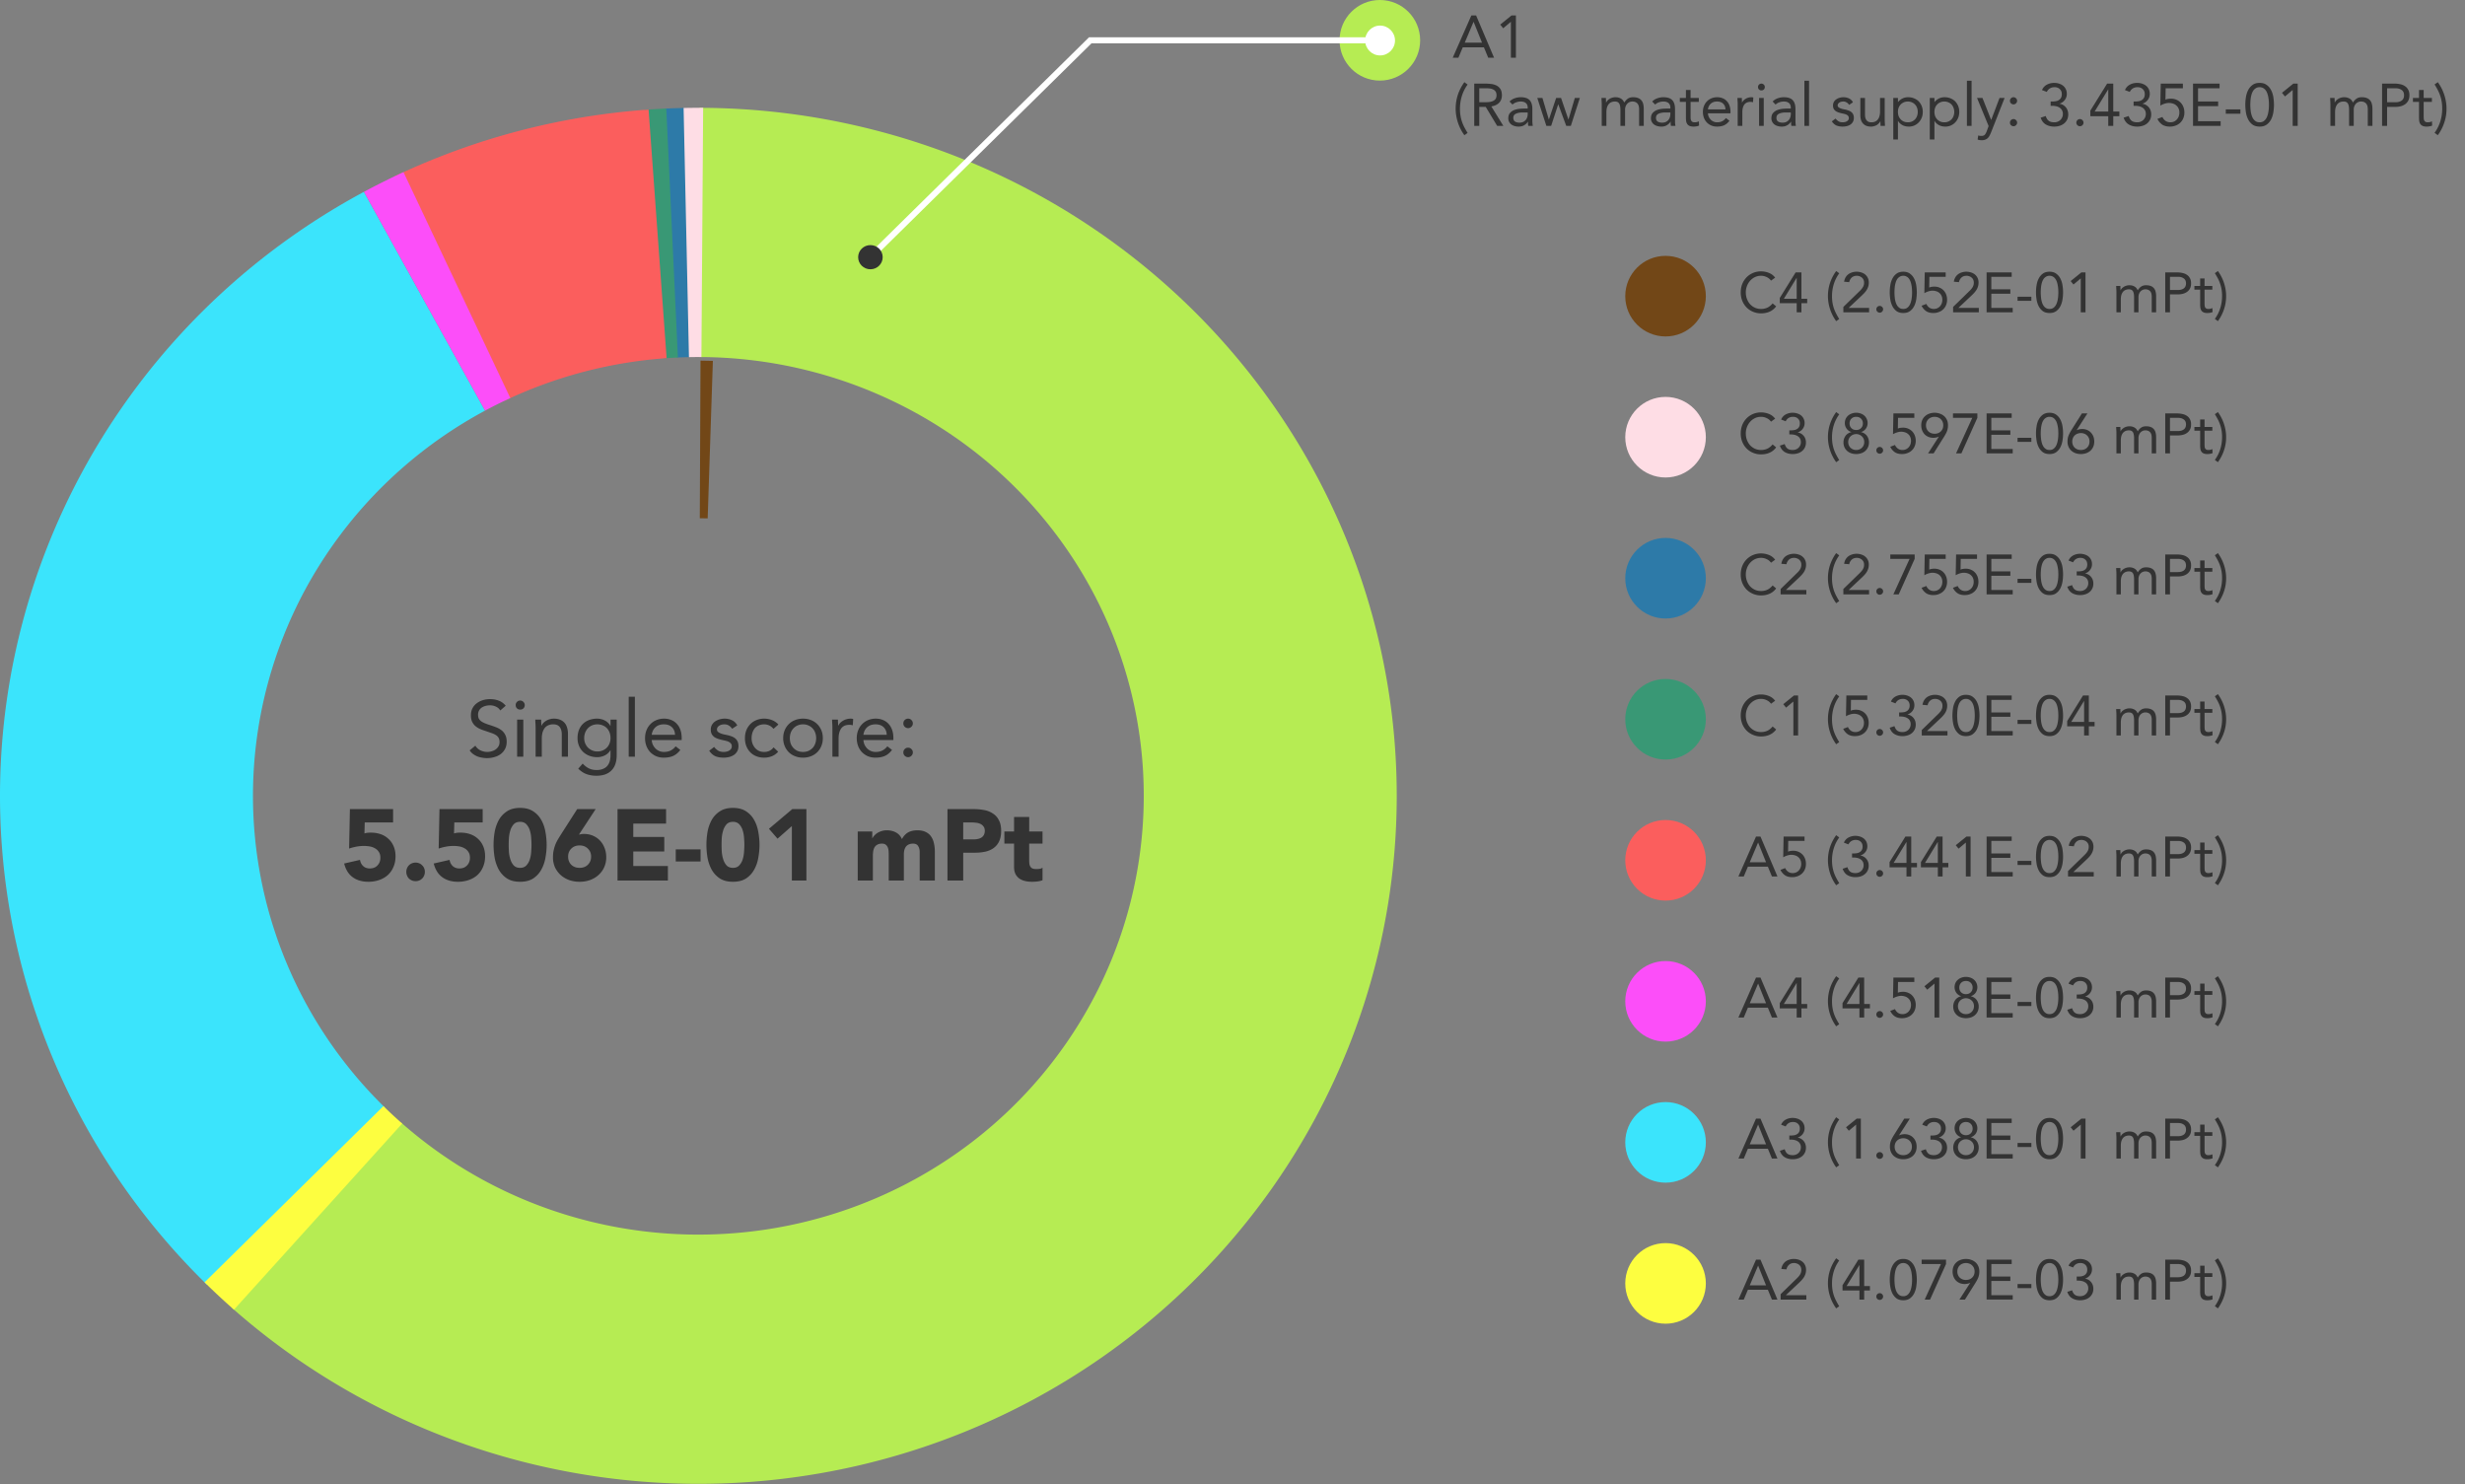<svg width="470" height="283" fill="none" xmlns="http://www.w3.org/2000/svg">
    <rect width="100%" height="100%" fill="#808080" stroke="none"/>
    <path d="M130.496 20.583c-1.25.025-2.499.066-3.747.126l2.321 47.46a86.305 86.305 0 0 1 2.39-.08l-.964-47.506z" fill="#2D7AA8"/>
    <path d="M69.388 36.578c-18.22 9.791-33.865 23.644-45.685 40.45-11.82 16.807-19.489 36.104-22.393 56.349a129.322 129.322 0 0 0 5.666 60.254c6.63 19.376 17.765 36.956 32.517 51.338l33.93-33.774c-9.41-9.172-16.511-20.384-20.74-32.741a82.479 82.479 0 0 1-3.613-38.428 82.94 82.94 0 0 1 14.281-35.937c7.539-10.72 17.516-19.554 29.137-25.799l-23.1-41.712z" fill="#3BE4FC"/>
    <path d="M127.04 20.695c-1.387.063-2.774.147-4.159.253l3.723 47.374a86.352 86.352 0 0 1 2.653-.16l-2.217-47.467z" fill="#399875"/>
    <path d="M123.666 20.89a134.74 134.74 0 0 0-48.478 12.75l20.999 42.777a85.93 85.93 0 0 1 30.917-8.131l-3.438-47.396z" fill="#FB5E5D"/>
    <path d="M76.937 32.822a133.986 133.986 0 0 0-7.548 3.755l23.1 41.713a85.428 85.428 0 0 1 4.813-2.395L76.937 32.822z" fill="#FC4EF9"/>
    <path d="M44.263 249.396c16.07 14.194 35.4 24.327 56.327 29.527a135.123 135.123 0 0 0 63.805.324c20.981-4.988 40.416-14.925 56.633-28.955 16.216-14.03 28.728-31.733 36.457-51.584a129.368 129.368 0 0 0 7.912-62.37c-2.533-21.115-10.238-41.306-22.451-58.836-12.214-17.53-28.569-31.872-47.659-41.792-19.089-9.92-40.341-15.12-61.924-15.153l-.074 47.516a85.954 85.954 0 0 1 39.493 9.664c12.175 6.327 22.606 15.474 30.395 26.654a82.905 82.905 0 0 1 14.318 37.523 82.506 82.506 0 0 1-5.045 39.778c-4.93 12.66-12.909 23.95-23.252 32.898-10.342 8.948-22.737 15.285-36.118 18.466a86.173 86.173 0 0 1-40.692-.206c-13.347-3.317-25.675-9.779-35.924-18.832l-32.2 35.378z" fill="#B6EC53"/>
    <path d="M39.001 244.487c1.819 1.791 3.69 3.53 5.61 5.215l32.075-35.488a85.134 85.134 0 0 1-3.578-3.326l-34.107 33.599z" fill="#FDFE40"/>
    <path d="M134.068 20.56c-1.242-.009-2.484 0-3.727.026l1.021 47.506a86.376 86.376 0 0 1 2.377-.017l.329-47.515z" fill="#FEDDE5"/>
    <path d="M135.923 68.803c-.785-.025-1.57-.04-2.356-.043l-.138 30.046c.501.002 1.002.011 1.503.027l.991-30.03z" fill="#724717"/>
    <path d="M95.384 135.459a1.821 1.821 0 0 0-.846-.741 2.63 2.63 0 0 0-1.104-.242c-.282 0-.56.035-.831.106a2.56 2.56 0 0 0-.741.317 1.616 1.616 0 0 0-.514.56 1.63 1.63 0 0 0-.197.816c0 .242.036.459.106.65.08.182.207.348.378.499.171.151.403.292.695.423.293.131.65.262 1.074.393.413.131.811.272 1.194.424.393.151.736.342 1.028.574.303.232.54.524.71.877.182.343.273.776.273 1.3 0 .534-.106.998-.318 1.391a2.95 2.95 0 0 1-.846.983c-.343.252-.741.438-1.194.559a5.041 5.041 0 0 1-2.344.106 4.664 4.664 0 0 1-.907-.242 4.17 4.17 0 0 1-.801-.454 2.844 2.844 0 0 1-.65-.695l1.088-.892c.232.393.555.69.968.892a2.956 2.956 0 0 0 2.132.181c.282-.08.534-.196.755-.347.222-.162.403-.358.545-.59a1.51 1.51 0 0 0 .211-.801c0-.333-.055-.6-.166-.801a1.47 1.47 0 0 0-.514-.545 3.977 3.977 0 0 0-.877-.408 467.19 467.19 0 0 0-1.24-.423 8.625 8.625 0 0 1-1.058-.408 3.694 3.694 0 0 1-.846-.575 2.74 2.74 0 0 1-.56-.816c-.13-.323-.196-.706-.196-1.149 0-.514.1-.963.302-1.346.202-.383.474-.7.816-.952.343-.262.731-.459 1.164-.59a4.677 4.677 0 0 1 1.361-.196c.605 0 1.154.096 1.648.287.504.181.952.504 1.346.968l-1.044.907zm3.215 1.738h1.18v7.075h-1.18v-7.075zm-.272-2.766a.853.853 0 0 1 .862-.862c.242 0 .444.086.605.257a.827.827 0 0 1 .257.605c0 .252-.08.458-.242.619a.837.837 0 0 1-.62.242.836.836 0 0 1-.62-.242.837.837 0 0 1-.242-.619zm3.798 4.444c0-.322-.01-.625-.03-.907-.02-.282-.03-.539-.03-.771h1.119c0 .192.005.383.015.575.01.191.015.388.015.589h.03c.081-.171.192-.337.333-.499.151-.161.327-.302.529-.423a2.44 2.44 0 0 1 .68-.302c.252-.081.524-.121.817-.121.463 0 .861.07 1.194.211.343.142.625.338.847.59.221.252.383.559.483.922.111.353.167.741.167 1.164v4.369h-1.18v-4.248c0-.594-.131-1.063-.393-1.406-.262-.342-.67-.514-1.224-.514a2.35 2.35 0 0 0-.998.197 1.826 1.826 0 0 0-.68.559 2.68 2.68 0 0 0-.393.862c-.081.333-.121.7-.121 1.104v3.446h-1.18v-5.397zm15.461 5.08c0 1.29-.332 2.268-.998 2.933-.655.675-1.607 1.013-2.857 1.013a5.584 5.584 0 0 1-1.89-.303c-.554-.201-1.083-.549-1.587-1.043l.847-.967c.372.403.765.705 1.179.907.423.211.907.317 1.451.317.524 0 .958-.08 1.3-.242a1.97 1.97 0 0 0 .832-.635c.201-.262.342-.564.423-.907.081-.342.121-.7.121-1.073v-.907h-.03c-.282.453-.65.786-1.104.998a3.264 3.264 0 0 1-1.391.317 4.167 4.167 0 0 1-1.527-.272 3.547 3.547 0 0 1-1.194-.756 3.323 3.323 0 0 1-.771-1.149 3.802 3.802 0 0 1-.272-1.451c0-.575.091-1.094.272-1.557.181-.464.433-.852.756-1.164.332-.323.731-.57 1.194-.741a4.407 4.407 0 0 1 1.542-.257c.242 0 .484.03.726.091.242.05.474.136.695.257.232.11.439.257.62.438.182.171.333.373.454.605h.03v-1.21h1.179v6.758zm-6.198-3.22c0 .363.065.7.196 1.013.131.302.308.569.529.801.232.222.499.398.802.529.302.131.625.197.967.197a2.59 2.59 0 0 0 1.074-.212 2.385 2.385 0 0 0 1.285-1.376 2.91 2.91 0 0 0 .166-.982c0-.383-.061-.731-.181-1.044a2.428 2.428 0 0 0-.514-.831 2.182 2.182 0 0 0-.802-.529 2.63 2.63 0 0 0-1.028-.197c-.373 0-.715.071-1.028.212a2.292 2.292 0 0 0-.786.559 2.535 2.535 0 0 0-.499.832 2.821 2.821 0 0 0-.181 1.028zm8.486-7.892h1.179v11.429h-1.179v-11.429zm9.845 10.144c-.423.545-.887.928-1.391 1.149-.503.212-1.088.318-1.753.318a3.75 3.75 0 0 1-1.497-.287 3.566 3.566 0 0 1-1.134-.802 3.636 3.636 0 0 1-.71-1.179 4.278 4.278 0 0 1-.242-1.451c0-.544.091-1.043.272-1.497.181-.463.433-.857.756-1.179.322-.333.705-.59 1.149-.771a3.802 3.802 0 0 1 1.451-.272c.494 0 .948.085 1.361.257.413.161.766.403 1.058.725.302.313.534.701.695 1.165.162.453.242.972.242 1.557v.378h-5.714c.02.302.09.594.211.877.131.272.298.514.499.725.202.202.439.363.711.484.272.121.569.181.892.181.514 0 .947-.09 1.3-.272a2.94 2.94 0 0 0 .952-.801l.892.695zm-1.013-2.887c-.02-.605-.216-1.089-.589-1.451-.373-.363-.887-.545-1.542-.545s-1.184.182-1.588.545c-.403.362-.645.846-.725 1.451h4.444zm7.453 2.313c.232.292.484.524.756.695.282.172.635.257 1.059.257.181 0 .362-.02.544-.06.191-.04.363-.106.514-.197.151-.09.272-.201.363-.332a.91.91 0 0 0 .136-.499.765.765 0 0 0-.136-.469.966.966 0 0 0-.333-.302 1.761 1.761 0 0 0-.484-.212 9.134 9.134 0 0 0-.559-.136 11.62 11.62 0 0 1-.953-.242 3.413 3.413 0 0 1-.801-.347 1.856 1.856 0 0 1-.544-.575c-.131-.232-.197-.529-.197-.892 0-.343.076-.645.227-.907a1.96 1.96 0 0 1 .605-.65c.252-.171.534-.302.847-.393.312-.091.634-.136.967-.136a3.2 3.2 0 0 1 1.391.302c.433.202.771.529 1.013.983l-.983.65a1.735 1.735 0 0 0-.605-.605c-.241-.161-.539-.242-.891-.242-.162 0-.328.02-.499.061-.162.04-.308.101-.439.181a1.105 1.105 0 0 0-.332.318.742.742 0 0 0-.121.423.6.6 0 0 0 .136.393c.1.101.232.192.393.272.171.081.363.151.574.212.222.06.449.111.681.151.312.06.609.141.892.242.282.091.529.217.74.378.212.161.378.363.499.605.121.241.182.539.182.892 0 .403-.081.745-.242 1.028a2.05 2.05 0 0 1-.65.695 2.846 2.846 0 0 1-.907.378 4.336 4.336 0 0 1-1.028.121c-.605 0-1.129-.091-1.573-.272-.433-.192-.826-.539-1.179-1.043l.937-.726zm11.321-3.447c-.252-.302-.525-.519-.817-.65a2.197 2.197 0 0 0-.967-.212c-.393 0-.741.071-1.044.212a1.998 1.998 0 0 0-.755.559 2.59 2.59 0 0 0-.439.847c-.101.312-.151.65-.151 1.013 0 .363.055.705.166 1.028.121.312.282.589.484.831.212.242.464.434.756.575.292.131.62.196.983.196.776 0 1.375-.292 1.799-.876l.876.831c-.342.393-.745.68-1.209.862a3.996 3.996 0 0 1-1.466.272 4 4 0 0 1-1.497-.272 3.319 3.319 0 0 1-1.164-.771 3.713 3.713 0 0 1-.741-1.179 4.216 4.216 0 0 1-.257-1.497c0-.534.086-1.028.257-1.482.181-.453.433-.846.756-1.179.322-.333.705-.59 1.149-.771a3.815 3.815 0 0 1 1.497-.287c.524 0 1.018.091 1.481.272.474.181.887.464 1.24.847l-.937.831zm1.85 1.769c0-.554.096-1.058.288-1.512.191-.454.453-.842.786-1.164.332-.333.73-.59 1.194-.771a4.125 4.125 0 0 1 1.512-.272c.544 0 1.048.091 1.512.272.463.181.861.438 1.194.771.333.322.595.71.786 1.164.192.454.287.958.287 1.512s-.095 1.058-.287 1.512a3.657 3.657 0 0 1-.786 1.179 3.578 3.578 0 0 1-1.194.756 4.125 4.125 0 0 1-1.512.272 4.125 4.125 0 0 1-1.512-.272 3.558 3.558 0 0 1-1.194-.756 3.657 3.657 0 0 1-.786-1.179 3.844 3.844 0 0 1-.288-1.512zm1.27 0c0 .373.056.72.167 1.043.12.312.292.59.514.831.221.232.483.419.786.56.312.131.66.196 1.043.196.383 0 .725-.065 1.028-.196.312-.141.579-.328.801-.56.222-.241.388-.519.499-.831.121-.323.181-.67.181-1.043 0-.373-.06-.716-.181-1.028a2.236 2.236 0 0 0-.499-.832 2.258 2.258 0 0 0-.801-.559 2.407 2.407 0 0 0-1.028-.212c-.383 0-.731.071-1.043.212a2.273 2.273 0 0 0-.786.559 2.393 2.393 0 0 0-.514.832 3.05 3.05 0 0 0-.167 1.028zm8.115-1.86c0-.322-.01-.625-.03-.907a10.438 10.438 0 0 1-.031-.771h1.119c0 .192.005.383.015.575.01.191.015.388.015.589h.031c.08-.171.191-.337.332-.499a2.46 2.46 0 0 1 .529-.423c.202-.131.429-.232.681-.302a2.652 2.652 0 0 1 1.058-.106c.08.01.161.03.242.06l-.076 1.195a2.176 2.176 0 0 0-.635-.091c-.725 0-1.255.237-1.587.711-.323.463-.484 1.103-.484 1.92v3.446h-1.179v-5.397zm11.368 4.112c-.423.545-.887.928-1.39 1.149-.504.212-1.089.318-1.754.318a3.75 3.75 0 0 1-1.497-.287 3.566 3.566 0 0 1-1.134-.802 3.636 3.636 0 0 1-.71-1.179 4.278 4.278 0 0 1-.242-1.451c0-.544.091-1.043.272-1.497.181-.463.433-.857.756-1.179.322-.333.705-.59 1.149-.771a3.802 3.802 0 0 1 1.451-.272c.494 0 .948.085 1.361.257.413.161.766.403 1.058.725.302.313.534.701.695 1.165.162.453.242.972.242 1.557v.378h-5.714c.02.302.09.594.211.877.131.272.298.514.499.725.202.202.439.363.711.484.272.121.569.181.892.181.514 0 .947-.09 1.3-.272a2.94 2.94 0 0 0 .952-.801l.892.695zm-1.013-2.887c-.02-.605-.216-1.089-.589-1.451-.373-.363-.887-.545-1.542-.545s-1.184.182-1.588.545c-.403.362-.645.846-.725 1.451h4.444zm4.077-3.084a.84.84 0 0 1 .635.272.836.836 0 0 1 .272.635.862.862 0 0 1-.287.65.879.879 0 0 1-.62.257.933.933 0 0 1-.635-.257.888.888 0 0 1-.272-.65c0-.252.086-.464.257-.635a.89.89 0 0 1 .65-.272zm0 5.533a.84.84 0 0 1 .635.272.836.836 0 0 1 .272.635.862.862 0 0 1-.287.65.875.875 0 0 1-.62.257.929.929 0 0 1-.635-.257.888.888 0 0 1-.272-.65c0-.252.086-.464.257-.635a.89.89 0 0 1 .65-.272zM74.952 156.805h-5.407l-.057 2.098c.295-.103.699-.154 1.212-.154.692 0 1.327.102 1.905.307a4.051 4.051 0 0 1 1.481.905c.424.385.75.859.981 1.424.231.551.347 1.173.347 1.866 0 .77-.135 1.456-.404 2.059a4.385 4.385 0 0 1-1.078 1.539 4.758 4.758 0 0 1-1.654.943 6.245 6.245 0 0 1-2.06.327c-1.18 0-2.167-.289-2.962-.866-.796-.577-1.34-1.449-1.636-2.617l3.021-.692c.077.487.282.885.616 1.193.333.295.75.442 1.25.442.616 0 1.103-.192 1.463-.577.372-.385.558-.872.558-1.462 0-.449-.097-.815-.289-1.097a1.901 1.901 0 0 0-.731-.693 2.836 2.836 0 0 0-1-.365 6.572 6.572 0 0 0-1.117-.097c-.474 0-.955.045-1.443.135-.474.09-.936.212-1.385.366l.154-7.524h8.235v2.54zm2.517 9.428a1.8 1.8 0 0 1 .135-.692 1.688 1.688 0 0 1 .942-.943c.218-.09.45-.135.693-.135.244 0 .475.045.693.135.218.09.404.218.558.385.166.154.295.34.385.558.09.218.134.449.134.692 0 .244-.045.475-.135.693a1.689 1.689 0 0 1-.943.943c-.217.09-.448.135-.692.135-.244 0-.475-.045-.693-.135a1.926 1.926 0 0 1-.577-.366 1.912 1.912 0 0 1-.365-.577 1.802 1.802 0 0 1-.135-.693zm14.563-9.428h-5.406l-.058 2.098c.295-.103.699-.154 1.212-.154.693 0 1.328.102 1.905.307a4.052 4.052 0 0 1 1.481.905c.424.385.75.859.982 1.424.23.551.346 1.173.346 1.866 0 .77-.135 1.456-.404 2.059a4.386 4.386 0 0 1-1.077 1.539 4.758 4.758 0 0 1-1.655.943 6.245 6.245 0 0 1-2.059.327c-1.18 0-2.168-.289-2.963-.866-.795-.577-1.34-1.449-1.636-2.617l3.021-.692c.077.487.282.885.616 1.193.334.295.75.442 1.25.442.616 0 1.104-.192 1.463-.577.372-.385.558-.872.558-1.462 0-.449-.096-.815-.289-1.097a1.901 1.901 0 0 0-.73-.693 2.836 2.836 0 0 0-1.001-.365 6.572 6.572 0 0 0-1.116-.097c-.475 0-.956.045-1.443.135-.475.09-.937.212-1.386.366l.154-7.524h8.235v2.54zm2.075 4.272c0-.808.07-1.629.211-2.463a7.554 7.554 0 0 1 .79-2.271 4.702 4.702 0 0 1 1.558-1.654c.654-.436 1.488-.654 2.5-.654 1.014 0 1.848.218 2.502.654a4.542 4.542 0 0 1 1.54 1.654c.384.68.647 1.437.788 2.271.154.834.231 1.655.231 2.463s-.077 1.629-.231 2.463a6.93 6.93 0 0 1-.788 2.27 4.697 4.697 0 0 1-1.54 1.674c-.654.423-1.488.635-2.501.635s-1.847-.212-2.501-.635a4.866 4.866 0 0 1-1.559-1.674 7.557 7.557 0 0 1-.789-2.27 14.747 14.747 0 0 1-.212-2.463zm2.886 0c0 .359.013.789.038 1.289.039.5.128.981.27 1.443.14.462.352.853.635 1.174.294.32.705.481 1.23.481.514 0 .918-.161 1.213-.481a3 3 0 0 0 .654-1.174c.141-.462.225-.943.25-1.443.039-.5.058-.93.058-1.289a16.9 16.9 0 0 0-.058-1.289 5.924 5.924 0 0 0-.25-1.443 3 3 0 0 0-.654-1.174c-.295-.321-.699-.481-1.212-.481-.526 0-.936.16-1.231.481a3.139 3.139 0 0 0-.636 1.174c-.14.461-.23.942-.269 1.443-.026.5-.038.93-.038 1.289zm13.388-1.944c.154-.038.307-.07.461-.096.154-.025.315-.038.481-.038.642 0 1.225.115 1.751.346.526.231.975.545 1.347.943.372.398.661.872.866 1.424.205.539.308 1.116.308 1.731 0 .706-.135 1.347-.404 1.925a4.348 4.348 0 0 1-1.078 1.462c-.449.41-.987.731-1.616.962a5.896 5.896 0 0 1-1.982.327 5.957 5.957 0 0 1-2.001-.327 5.122 5.122 0 0 1-1.616-.962 4.727 4.727 0 0 1-1.078-1.462 4.7 4.7 0 0 1-.384-1.925c0-.487.045-.93.134-1.327.09-.411.206-.795.347-1.155.154-.359.327-.699.519-1.019.205-.334.417-.674.635-1.02l2.983-4.657h3.521l-3.194 4.868zm2.328 4.195c0-.616-.205-1.122-.616-1.52-.398-.411-.923-.616-1.578-.616-.654 0-1.186.205-1.597.616-.397.398-.596.904-.596 1.52s.199 1.129.596 1.539c.411.398.943.597 1.597.597.655 0 1.18-.199 1.578-.597.411-.41.616-.923.616-1.539zm5.037-9.063h9.255v2.771h-6.253v2.54h5.907v2.771h-5.907v2.77h6.599v2.771h-9.601v-13.623zm15.833 9.987h-4.733v-2.309h4.733v2.309zm1.114-3.175c0-.808.071-1.629.212-2.463a7.556 7.556 0 0 1 .789-2.271 4.704 4.704 0 0 1 1.558-1.654c.655-.436 1.488-.654 2.502-.654 1.013 0 1.847.218 2.501.654a4.539 4.539 0 0 1 1.539 1.654c.385.68.648 1.437.789 2.271.154.834.231 1.655.231 2.463s-.077 1.629-.231 2.463a6.908 6.908 0 0 1-.789 2.27 4.694 4.694 0 0 1-1.539 1.674c-.654.423-1.488.635-2.501.635-1.014 0-1.847-.212-2.502-.635a4.868 4.868 0 0 1-1.558-1.674 7.56 7.56 0 0 1-.789-2.27 14.759 14.759 0 0 1-.212-2.463zm2.887 0c0 .359.012.789.038 1.289.038.5.128.981.269 1.443.141.462.353.853.635 1.174.295.32.706.481 1.232.481.513 0 .917-.161 1.212-.481a3 3 0 0 0 .654-1.174c.141-.462.225-.943.25-1.443.039-.5.058-.93.058-1.289a16.9 16.9 0 0 0-.058-1.289 5.924 5.924 0 0 0-.25-1.443 3 3 0 0 0-.654-1.174c-.295-.321-.699-.481-1.212-.481-.526 0-.937.16-1.232.481a3.14 3.14 0 0 0-.635 1.174 6.634 6.634 0 0 0-.269 1.443c-.026.5-.038.93-.038 1.289zm13.407-3.579-2.733 2.405-1.635-1.886 4.445-3.752h2.693v13.623h-2.77v-10.39zm12.558 1.039h2.771v1.27h.039c.089-.18.218-.359.384-.539a2.82 2.82 0 0 1 .597-.481c.231-.141.494-.256.789-.346a3.28 3.28 0 0 1 .962-.135c.654 0 1.231.135 1.731.404.514.27.898.693 1.155 1.27.333-.603.737-1.033 1.212-1.289.475-.257 1.058-.385 1.751-.385.629 0 1.155.109 1.578.327.436.205.776.494 1.02.866.256.359.436.789.538 1.289.116.488.174 1.014.174 1.578v5.522h-2.887v-5.445c0-.436-.096-.808-.288-1.116-.18-.321-.507-.481-.982-.481-.333 0-.615.058-.846.173-.218.103-.398.25-.539.443a2.164 2.164 0 0 0-.289.673 4.142 4.142 0 0 0-.076.808v4.945h-2.887v-4.945c0-.167-.006-.372-.019-.616a2.463 2.463 0 0 0-.135-.692 1.294 1.294 0 0 0-.384-.558c-.167-.154-.417-.231-.751-.231-.372 0-.673.07-.904.212a1.354 1.354 0 0 0-.539.538 2.264 2.264 0 0 0-.231.751 6.623 6.623 0 0 0-.058.885v4.656h-2.886v-9.351zm17.108-4.272h5.06c.706 0 1.373.065 2.001.193a4.367 4.367 0 0 1 1.636.673c.475.308.847.731 1.116 1.27.282.526.423 1.193.423 2.001 0 .796-.128 1.463-.385 2.001a3.28 3.28 0 0 1-1.058 1.29c-.449.32-.981.551-1.597.692a9.833 9.833 0 0 1-2.001.193h-2.193v5.31h-3.002v-13.623zm3.002 5.773h2.001c.269 0 .526-.026.769-.077.257-.051.481-.135.674-.25a1.39 1.39 0 0 0 .481-.501c.128-.218.192-.487.192-.808 0-.346-.083-.622-.25-.827a1.475 1.475 0 0 0-.616-.5 2.368 2.368 0 0 0-.827-.212 7.242 7.242 0 0 0-.885-.058h-1.539v3.233zm15.121.808h-2.54v3.117c0 .257.013.494.038.712.026.205.084.385.174.539a.93.93 0 0 0 .404.365c.192.077.442.116.75.116.154 0 .353-.013.597-.039.256-.038.449-.115.577-.231v2.405a4.313 4.313 0 0 1-1.001.231 9.097 9.097 0 0 1-1.019.058c-.488 0-.937-.051-1.347-.154a3.165 3.165 0 0 1-1.078-.481 2.47 2.47 0 0 1-.731-.885c-.167-.359-.25-.795-.25-1.308v-4.445h-1.847v-2.309h1.847v-2.771h2.886v2.771h2.54v2.309z" fill="#333"/>
    <circle cx="317.57" cy="56.465" r="7.683" fill="#724717"/>
    <path d="M337.68 53.505a2.134 2.134 0 0 0-.85-.688 2.456 2.456 0 0 0-1.054-.237 2.67 2.67 0 0 0-1.172.258 2.911 2.911 0 0 0-.915.7 3.118 3.118 0 0 0-.602 1.01c-.143.38-.215.778-.215 1.194 0 .445.072.86.215 1.248.144.38.341.713.592 1 .258.28.563.502.914.667.358.165.753.247 1.183.247a2.8 2.8 0 0 0 1.248-.269 2.88 2.88 0 0 0 .957-.795l.678.57c-.344.459-.76.796-1.248 1.01-.48.216-1.025.323-1.635.323a3.867 3.867 0 0 1-2.764-1.129 4.032 4.032 0 0 1-.818-1.27 4.317 4.317 0 0 1-.29-1.602c0-.56.093-1.083.28-1.57.193-.488.462-.91.806-1.27a3.8 3.8 0 0 1 2.786-1.161c.516 0 1.011.093 1.484.28.481.186.882.49 1.205.914l-.785.57zm5.798 3.463h1.098v.84h-1.098v1.742h-.903v-1.743h-3.227v-1l3.023-4.872h1.107v5.033zm-.903-3.98h-.022l-2.43 3.98h2.452v-3.98zm7.529 8.24a8.117 8.117 0 0 1-1.172-2.302 8.018 8.018 0 0 1 .01-5.023c.28-.81.667-1.553 1.162-2.227l.581.43a7.016 7.016 0 0 0-1.033 2.055 7.691 7.691 0 0 0-.344 2.291c0 .43.029.832.086 1.205.057.373.144.735.258 1.086a7.3 7.3 0 0 0 .431 1.022c.172.337.372.688.602 1.054l-.581.409zm1.369-2.71 2.872-2.797c.18-.172.337-.33.474-.474.136-.15.247-.294.333-.43a1.634 1.634 0 0 0 .269-.946c0-.201-.036-.38-.108-.538a1.098 1.098 0 0 0-.301-.398 1.177 1.177 0 0 0-.441-.258 1.464 1.464 0 0 0-.538-.097c-.387 0-.706.111-.957.333a1.535 1.535 0 0 0-.484.882l-.979-.086c.05-.308.144-.58.28-.817a2.04 2.04 0 0 1 .527-.603c.215-.157.455-.276.721-.354a2.77 2.77 0 0 1 .86-.13c.316 0 .613.047.893.14.28.086.523.215.731.388a1.8 1.8 0 0 1 .506.645c.129.258.193.556.193.893 0 .3-.043.573-.129.817-.079.244-.19.47-.333.678-.136.2-.294.394-.473.58-.172.18-.355.36-.549.538l-2.345 2.205v.022h3.883v.839h-4.905v-1.033zm6.934-.194c.18 0 .33.064.452.193a.597.597 0 0 1 .194.452c0 .18-.068.333-.205.462a.624.624 0 0 1-.441.183.662.662 0 0 1-.451-.182.632.632 0 0 1-.194-.463c0-.18.061-.33.183-.452a.63.63 0 0 1 .462-.193zm1.908-2.582c0-.43.036-.878.107-1.344a4.2 4.2 0 0 1 .398-1.27c.194-.387.456-.702.785-.946.337-.251.768-.377 1.291-.377.524 0 .95.126 1.28.377.337.244.602.56.796.947.194.38.326.803.398 1.269.072.466.108.914.108 1.344 0 .43-.036.879-.108 1.345a4.304 4.304 0 0 1-.398 1.28c-.194.38-.459.695-.796.946-.33.244-.756.366-1.28.366-.523 0-.954-.122-1.291-.366a2.74 2.74 0 0 1-.785-.946 4.333 4.333 0 0 1-.398-1.28 8.935 8.935 0 0 1-.107-1.345zm.903 0a9.614 9.614 0 0 0 .097 1.323c.043.23.1.456.172.678.079.222.179.42.301.591.129.172.284.312.463.42.179.1.394.15.645.15s.466-.05.646-.15c.179-.108.329-.247.451-.42.129-.172.23-.369.301-.591.079-.223.137-.448.173-.678.043-.236.071-.47.086-.699.014-.23.021-.437.021-.624 0-.186-.007-.394-.021-.624a5.778 5.778 0 0 0-.086-.688 3.723 3.723 0 0 0-.173-.688 1.986 1.986 0 0 0-.301-.592 1.368 1.368 0 0 0-.451-.409 1.235 1.235 0 0 0-.646-.161 1.23 1.23 0 0 0-.645.161 1.48 1.48 0 0 0-.463.409c-.122.172-.222.37-.301.592a5.312 5.312 0 0 0-.172.688 7.31 7.31 0 0 0-.075.688 9.62 9.62 0 0 0-.022.624zm9.763-2.968h-3.108l-.033 2.054c.144-.072.301-.118.474-.14.179-.029.347-.043.505-.043.366 0 .696.065.99.194a2.27 2.27 0 0 1 1.269 1.323c.115.3.172.63.172.99 0 .38-.068.727-.204 1.043a2.288 2.288 0 0 1-.549.795 2.473 2.473 0 0 1-.828.506c-.316.122-.66.183-1.033.183-.581 0-1.05-.126-1.409-.377a2.656 2.656 0 0 1-.839-1.01l.904-.345c.129.287.315.52.559.7.251.171.538.257.861.257.229 0 .441-.039.634-.118.201-.086.373-.204.516-.355.151-.158.269-.344.355-.56.086-.214.129-.455.129-.72 0-.28-.05-.527-.15-.742a1.425 1.425 0 0 0-.398-.538 1.547 1.547 0 0 0-.592-.333 2.266 2.266 0 0 0-.742-.118c-.258 0-.523.046-.796.14a3.605 3.605 0 0 0-.753.333l.076-3.958h3.99v.838zm1.416 5.743 2.872-2.796c.179-.172.337-.33.473-.474.137-.15.248-.294.334-.43a1.634 1.634 0 0 0 .269-.946c0-.201-.036-.38-.108-.538a1.11 1.11 0 0 0-.301-.398 1.177 1.177 0 0 0-.441-.258 1.464 1.464 0 0 0-.538-.097c-.387 0-.706.111-.957.333a1.535 1.535 0 0 0-.484.882l-.979-.086c.05-.308.143-.58.28-.817a2.04 2.04 0 0 1 .527-.603 2.33 2.33 0 0 1 .72-.354 2.78 2.78 0 0 1 .861-.13c.315 0 .613.047.893.14.279.086.523.215.731.388a1.8 1.8 0 0 1 .506.645c.129.258.193.556.193.893 0 .3-.043.573-.129.817-.079.244-.19.47-.333.678a4.43 4.43 0 0 1-.474.58c-.172.18-.355.36-.548.538l-2.345 2.205v.022h3.883v.839h-4.905v-1.033zm6.386-6.582h4.786v.838h-3.883v2.388h3.625v.84h-3.625v2.71h4.077v.839h-4.98v-7.615zm5.902 4.646h2.635v.775h-2.635v-.775zm3.518-.839c0-.43.035-.878.107-1.344.072-.466.204-.89.398-1.27.194-.387.455-.702.785-.946.337-.251.768-.377 1.291-.377.523 0 .95.126 1.28.377.337.244.602.56.796.947a4.2 4.2 0 0 1 .398 1.269c.072.466.107.914.107 1.344 0 .43-.035.879-.107 1.345a4.333 4.333 0 0 1-.398 1.28c-.194.38-.459.695-.796.946-.33.244-.757.366-1.28.366s-.954-.122-1.291-.366a2.73 2.73 0 0 1-.785-.946 4.304 4.304 0 0 1-.398-1.28 8.806 8.806 0 0 1-.107-1.345zm.903 0a9.614 9.614 0 0 0 .097 1.323c.043.23.1.456.172.678.079.222.179.42.301.591.129.172.283.312.463.42.179.1.394.15.645.15s.466-.05.645-.15c.18-.108.33-.247.452-.42.129-.172.23-.369.301-.591a3.76 3.76 0 0 0 .172-.678c.043-.236.072-.47.086-.699.015-.23.022-.437.022-.624a9.62 9.62 0 0 0-.022-.624 5.579 5.579 0 0 0-.086-.688 3.72 3.72 0 0 0-.172-.688 1.986 1.986 0 0 0-.301-.592 1.361 1.361 0 0 0-.452-.409 1.23 1.23 0 0 0-.645-.161 1.23 1.23 0 0 0-.645.161c-.18.1-.334.237-.463.409-.122.172-.222.37-.301.592a5.312 5.312 0 0 0-.172.688 7.31 7.31 0 0 0-.075.688 9.62 9.62 0 0 0-.022.624zm8.537 3.808h-.904v-6.454h-.021l-1.366 1.151-.538-.656 2.043-1.656h.786v7.615zm5.894-3.84c0-.23-.007-.445-.022-.645a7.946 7.946 0 0 1-.021-.549h.796c0 .136.003.273.01.409.008.136.011.276.011.42h.022c.057-.123.136-.241.236-.356.108-.114.233-.215.377-.3.143-.094.305-.166.484-.216.179-.057.373-.086.581-.086.272 0 .498.036.677.108.187.064.341.147.463.247.122.093.215.197.279.312.072.107.13.204.173.29.186-.301.401-.534.645-.699.244-.172.559-.258.946-.258.359 0 .66.05.904.15.244.094.441.234.592.42.15.18.258.402.322.667.065.258.097.548.097.871v3.055h-.839v-3.012c0-.172-.018-.34-.054-.505a1.173 1.173 0 0 0-.193-.441 1.018 1.018 0 0 0-.377-.312 1.343 1.343 0 0 0-.602-.119c-.179 0-.348.036-.506.108a1.337 1.337 0 0 0-.419.301c-.115.13-.208.287-.28.473-.064.18-.097.38-.097.603v2.904h-.839V56.7c0-.56-.075-.954-.225-1.184-.151-.236-.398-.355-.743-.355-.272 0-.509.047-.71.14a1.315 1.315 0 0 0-.484.398 1.935 1.935 0 0 0-.279.613 3.3 3.3 0 0 0-.086.785v2.453h-.839v-3.84zm9.31-3.775h2.259c.351 0 .684.035 1 .107.323.065.606.18.85.344.251.158.448.373.591.646.151.265.226.595.226.99 0 .415-.079.76-.237 1.032a1.822 1.822 0 0 1-.613.645 2.43 2.43 0 0 1-.806.334 3.921 3.921 0 0 1-.839.096h-1.528v3.42h-.903v-7.614zm.903 3.355h1.528c.451 0 .817-.1 1.097-.3.287-.209.43-.528.43-.958 0-.43-.143-.746-.43-.946-.28-.209-.646-.313-1.097-.313h-1.528v2.517zm8.076-.064h-1.485v2.517c0 .165.004.319.011.462a.98.98 0 0 0 .086.366c.05.1.126.183.226.247.1.058.244.086.43.086a1.736 1.736 0 0 0 .742-.172l.033.764a1.92 1.92 0 0 1-.484.14 3.029 3.029 0 0 1-.495.043c-.301 0-.542-.04-.721-.118a.977.977 0 0 1-.419-.334 1.282 1.282 0 0 1-.205-.527 5.514 5.514 0 0 1-.043-.71v-2.764h-1.097v-.71h1.097v-1.43h.839v1.43h1.485v.71zm1.06-3.55c.516.71.907 1.478 1.172 2.302.265.825.398 1.65.398 2.474 0 .89-.14 1.739-.419 2.55a8.136 8.136 0 0 1-1.151 2.226l-.581-.43a6.989 6.989 0 0 0 1.032-2.055 7.66 7.66 0 0 0 .345-2.29c0-.431-.029-.833-.086-1.206a7.08 7.08 0 0 0-.689-2.108 13.92 13.92 0 0 0-.602-1.054l.581-.409z" fill="#333"/>
    <circle cx="317.57" cy="83.355" r="7.683" fill="#FEDDE5"/>
    <path d="M337.68 80.395a2.135 2.135 0 0 0-.85-.688 2.456 2.456 0 0 0-1.054-.237 2.67 2.67 0 0 0-1.172.258 2.913 2.913 0 0 0-.915.7 3.12 3.12 0 0 0-.602 1.01c-.143.38-.215.778-.215 1.194 0 .445.072.86.215 1.248.144.38.341.714.592 1 .258.28.563.502.914.667.358.165.753.248 1.183.248.466 0 .882-.09 1.248-.27.366-.186.685-.451.957-.795l.678.57c-.344.459-.76.796-1.248 1.01-.48.216-1.025.323-1.635.323a3.867 3.867 0 0 1-2.764-1.129 4.033 4.033 0 0 1-.818-1.269 4.318 4.318 0 0 1-.29-1.603c0-.559.093-1.082.28-1.57.193-.488.462-.91.806-1.27a3.802 3.802 0 0 1 2.786-1.16 4.01 4.01 0 0 1 1.484.279c.481.186.882.49 1.205.914l-.785.57zm3.486 1.657h.28c.186 0 .38-.015.58-.044.208-.028.395-.09.56-.182.172-.094.312-.226.419-.398.115-.18.172-.413.172-.7 0-.387-.122-.691-.365-.914-.237-.23-.549-.344-.936-.344-.323 0-.602.072-.839.215a1.467 1.467 0 0 0-.559.635l-.872-.334c.187-.43.477-.753.872-.968a2.777 2.777 0 0 1 1.333-.322c.301 0 .588.043.861.129.279.086.523.211.731.376.208.165.373.373.495.624a1.9 1.9 0 0 1 .183.86c0 .402-.122.764-.366 1.087a1.822 1.822 0 0 1-.936.656v.022a1.83 1.83 0 0 1 1.14.666c.137.165.241.355.312.57.072.215.108.441.108.678 0 .366-.068.685-.204.957a2.068 2.068 0 0 1-.549.689 2.327 2.327 0 0 1-.807.42c-.301.092-.62.139-.957.139-.581 0-1.086-.126-1.517-.376-.43-.251-.742-.66-.935-1.227l.914-.3c.129.408.312.698.549.87.236.172.566.259.989.259.215 0 .416-.036.602-.108a1.447 1.447 0 0 0 .818-.774c.086-.187.129-.391.129-.614 0-.28-.057-.512-.172-.699a1.168 1.168 0 0 0-.441-.451 1.868 1.868 0 0 0-.613-.248 3.269 3.269 0 0 0-.699-.075h-.28v-.774zm8.938 6.066a8.118 8.118 0 0 1-1.172-2.302 8.017 8.017 0 0 1 .01-5.023c.28-.81.667-1.552 1.162-2.226l.581.43a7.016 7.016 0 0 0-1.033 2.054 7.692 7.692 0 0 0-.344 2.291c0 .43.029.832.086 1.205.057.373.144.735.258 1.086.115.344.258.685.431 1.022.172.337.372.688.602 1.054l-.581.409zm1.649-7.432c0-.302.054-.574.161-.818.115-.244.269-.452.463-.624s.423-.305.688-.398c.266-.1.552-.15.861-.15.308 0 .595.05.86.15.266.093.495.226.689.398.193.172.344.38.451.624a1.893 1.893 0 0 1 .086 1.355 1.755 1.755 0 0 1-.645.893c-.15.115-.323.197-.516.247v.022c.229.05.437.136.624.258.186.115.344.258.473.43s.229.37.301.592c.072.215.108.44.108.677 0 .345-.065.657-.194.936a2 2 0 0 1-.516.7c-.215.193-.473.34-.775.44-.294.1-.609.151-.946.151-.337 0-.656-.05-.957-.15a2.294 2.294 0 0 1-.775-.442 2.19 2.19 0 0 1-.516-.699 2.317 2.317 0 0 1-.183-.936c0-.236.036-.462.108-.677.071-.222.172-.42.301-.592s.287-.315.473-.43c.186-.122.394-.208.624-.258v-.022a1.545 1.545 0 0 1-.527-.247 1.828 1.828 0 0 1-.635-.893 1.767 1.767 0 0 1-.086-.537zm.904.042c0 .366.114.667.344.904.236.237.545.355.925.355s.685-.118.914-.355c.237-.237.355-.538.355-.904 0-.365-.118-.666-.355-.903-.229-.237-.534-.355-.914-.355s-.689.118-.925.355c-.23.237-.344.538-.344.903zm-.259 3.55c0 .222.04.427.119.613.079.186.186.348.322.484.144.13.305.233.484.312.187.072.388.108.603.108.215 0 .412-.036.591-.108.187-.079.348-.183.484-.312a1.42 1.42 0 0 0 .334-.484c.079-.186.118-.39.118-.613 0-.222-.039-.427-.118-.613a1.314 1.314 0 0 0-.334-.473 1.365 1.365 0 0 0-.484-.312 1.45 1.45 0 0 0-.591-.119c-.215 0-.416.04-.603.119-.179.071-.34.175-.484.312a1.39 1.39 0 0 0-.322.473c-.079.186-.119.39-.119.613zm6.009.936c.18 0 .33.064.452.193a.597.597 0 0 1 .194.452c0 .18-.068.334-.205.463a.625.625 0 0 1-.441.182.662.662 0 0 1-.451-.182.632.632 0 0 1-.194-.463c0-.18.061-.33.183-.452a.63.63 0 0 1 .462-.193zm6.597-5.55h-3.108l-.032 2.054c.143-.072.301-.118.473-.14.179-.028.348-.043.505-.043.366 0 .696.065.99.194a2.27 2.27 0 0 1 1.269 1.323c.115.301.172.63.172.99 0 .38-.068.727-.204 1.043a2.288 2.288 0 0 1-.549.796 2.464 2.464 0 0 1-.828.505 2.84 2.84 0 0 1-1.032.183c-.581 0-1.051-.126-1.41-.376a2.645 2.645 0 0 1-.838-1.011l.903-.345c.129.287.316.52.559.7.251.171.538.258.861.258.229 0 .441-.04.634-.119a1.55 1.55 0 0 0 .517-.355 1.74 1.74 0 0 0 .355-.559c.086-.215.129-.455.129-.72 0-.28-.05-.528-.151-.743a1.425 1.425 0 0 0-.398-.538 1.55 1.55 0 0 0-.591-.333 2.272 2.272 0 0 0-.743-.118c-.258 0-.523.046-.796.14a3.573 3.573 0 0 0-.752.333l.075-3.958h3.99v.839zm4.665 3.603-.022-.022a1.674 1.674 0 0 1-.505.172 2.754 2.754 0 0 1-.517.054c-.329 0-.638-.057-.925-.172a2.213 2.213 0 0 1-.731-.484 2.395 2.395 0 0 1-.473-.753 2.666 2.666 0 0 1-.172-.978c0-.373.064-.707.193-1a2.09 2.09 0 0 1 .538-.743c.23-.208.498-.366.807-.473a2.932 2.932 0 0 1 1.011-.172c.358 0 .692.057 1 .172.316.107.588.265.818.473.229.2.408.448.537.742.129.294.194.628.194 1a3.24 3.24 0 0 1-.441 1.657c-.086.158-.179.319-.28.484l-2.022 3.216h-1.054l2.044-3.173zm-.796-.57c.229 0 .444-.036.645-.108.201-.079.373-.186.517-.322.15-.144.268-.312.354-.506.087-.2.13-.427.13-.677a1.66 1.66 0 0 0-.13-.667c-.086-.201-.204-.37-.354-.506a1.376 1.376 0 0 0-.517-.323 1.75 1.75 0 0 0-.645-.118c-.23 0-.445.04-.645.118-.201.072-.377.18-.528.323a1.508 1.508 0 0 0-.344.506c-.086.2-.129.423-.129.666 0 .251.043.477.129.678.086.194.201.362.344.506.151.136.327.243.528.322.2.072.415.108.645.108zm8.149-3.033-3.044 6.776h-1.021l3.097-6.776h-3.678v-.84h4.646v.84zm1.761-.84h4.786v.84h-3.883v2.388h3.625v.838h-3.625v2.711h4.077v.839h-4.98v-7.615zm5.902 4.647h2.635v.775h-2.635v-.775zm3.518-.839c0-.43.035-.878.107-1.344.072-.466.204-.89.398-1.27.194-.387.455-.702.785-.946.337-.25.768-.376 1.291-.376.523 0 .95.125 1.28.376.337.244.602.56.796.947a4.2 4.2 0 0 1 .398 1.269c.072.466.107.914.107 1.344 0 .43-.035.879-.107 1.345a4.334 4.334 0 0 1-.398 1.28c-.194.38-.459.695-.796.946-.33.244-.757.366-1.28.366s-.954-.122-1.291-.366a2.73 2.73 0 0 1-.785-.946 4.305 4.305 0 0 1-.398-1.28 8.805 8.805 0 0 1-.107-1.345zm.903 0a9.617 9.617 0 0 0 .097 1.323c.043.23.1.456.172.678.079.222.179.42.301.592.129.172.283.311.463.419.179.1.394.15.645.15s.466-.05.645-.15c.18-.108.33-.247.452-.42.129-.172.23-.369.301-.591.079-.222.136-.448.172-.678.043-.236.072-.47.086-.699.015-.23.022-.437.022-.624 0-.186-.007-.394-.022-.624a5.58 5.58 0 0 0-.086-.688 3.723 3.723 0 0 0-.172-.688 1.986 1.986 0 0 0-.301-.592 1.361 1.361 0 0 0-.452-.409 1.23 1.23 0 0 0-.645-.16 1.23 1.23 0 0 0-.645.16c-.18.1-.334.237-.463.41-.122.171-.222.368-.301.59a5.316 5.316 0 0 0-.172.69c-.036.229-.061.458-.075.688-.015.229-.022.437-.022.623zm6.859-.634.021.021c.144-.079.309-.136.495-.172.194-.036.369-.054.527-.054.33 0 .635.058.914.172.287.115.531.28.732.495.208.208.369.46.484.753.114.294.172.617.172.968 0 .373-.065.707-.194 1a2.183 2.183 0 0 1-.538.753c-.229.201-.501.359-.817.474a3.017 3.017 0 0 1-1 .161 3.11 3.11 0 0 1-1.011-.161 2.565 2.565 0 0 1-.807-.474 2.183 2.183 0 0 1-.538-.752 2.466 2.466 0 0 1-.193-1c0-.438.068-.822.204-1.152.136-.33.308-.66.516-.99l2.022-3.215h1.054l-2.043 3.173zm.796.57c-.23 0-.445.04-.646.118-.2.072-.376.18-.527.323a1.508 1.508 0 0 0-.344.505c-.086.201-.129.423-.129.667 0 .251.043.477.129.678.086.193.201.362.344.505.151.137.327.244.527.323.201.072.416.108.646.108.229 0 .444-.036.645-.108.201-.079.373-.186.516-.323.151-.143.269-.312.355-.505.086-.201.129-.427.129-.678 0-.244-.043-.466-.129-.667-.086-.2-.204-.369-.355-.505a1.366 1.366 0 0 0-.516-.323 1.75 1.75 0 0 0-.645-.118zm6.776.032c0-.23-.007-.444-.022-.645a7.944 7.944 0 0 1-.021-.549h.796c0 .136.003.273.01.409.008.136.011.276.011.42h.022c.057-.123.136-.24.236-.356a1.74 1.74 0 0 1 .377-.3c.143-.094.305-.166.484-.216.179-.057.373-.086.581-.086.272 0 .498.036.677.108.187.064.341.147.463.247.122.093.215.197.279.312.072.108.13.204.173.29.186-.3.401-.534.645-.699.244-.172.559-.258.946-.258.359 0 .66.05.904.15.244.094.441.234.592.42.15.18.258.402.322.667.065.258.097.549.097.871v3.055h-.839v-3.012c0-.172-.018-.34-.054-.505a1.173 1.173 0 0 0-.193-.441 1.02 1.02 0 0 0-.377-.312 1.343 1.343 0 0 0-.602-.118c-.179 0-.348.035-.506.107a1.338 1.338 0 0 0-.419.301c-.115.13-.208.287-.28.474-.064.179-.097.38-.097.602v2.904h-.839v-2.85c0-.56-.075-.954-.225-1.184-.151-.236-.398-.355-.743-.355-.272 0-.509.047-.71.14a1.315 1.315 0 0 0-.484.398 1.936 1.936 0 0 0-.279.613 3.301 3.301 0 0 0-.086.786v2.452h-.839V82.6zm9.31-3.775h2.259c.351 0 .684.036 1 .107.323.065.606.18.85.344.251.158.448.373.591.646.151.265.226.595.226.99 0 .415-.079.76-.237 1.032a1.822 1.822 0 0 1-.613.645 2.427 2.427 0 0 1-.806.334 3.915 3.915 0 0 1-.839.096h-1.528v3.42h-.903v-7.614zm.903 3.356h1.528c.451 0 .817-.1 1.097-.302.287-.208.43-.527.43-.957 0-.43-.143-.746-.43-.946-.28-.208-.646-.312-1.097-.312h-1.528v2.517zm8.076-.065h-1.485v2.517c0 .165.004.319.011.462a.979.979 0 0 0 .086.366c.05.1.126.183.226.248.1.057.244.086.43.086a1.742 1.742 0 0 0 .742-.172l.033.763a1.924 1.924 0 0 1-.484.14 3.018 3.018 0 0 1-.495.043c-.301 0-.542-.04-.721-.118a.977.977 0 0 1-.419-.334 1.283 1.283 0 0 1-.205-.527 5.513 5.513 0 0 1-.043-.71v-2.764h-1.097v-.71h1.097v-1.43h.839v1.43h1.485v.71zm1.06-3.55c.516.71.907 1.478 1.172 2.302.265.825.398 1.65.398 2.474 0 .89-.14 1.74-.419 2.55a8.138 8.138 0 0 1-1.151 2.226l-.581-.43a6.989 6.989 0 0 0 1.032-2.055 7.66 7.66 0 0 0 .345-2.29c0-.431-.029-.833-.086-1.206a7.07 7.07 0 0 0-.689-2.108 13.92 13.92 0 0 0-.602-1.054l.581-.408z" fill="#333"/>
    <circle cx="317.57" cy="110.244" r="7.683" fill="#2D7AA8"/>
    <path d="M337.68 107.285a2.134 2.134 0 0 0-.85-.689 2.467 2.467 0 0 0-1.054-.236c-.423 0-.814.086-1.172.258a2.91 2.91 0 0 0-.915.699 3.122 3.122 0 0 0-.602 1.011c-.143.38-.215.778-.215 1.194 0 .445.072.86.215 1.248.144.38.341.713.592 1 .258.28.563.502.914.667.358.165.753.247 1.183.247.466 0 .882-.089 1.248-.269.366-.186.685-.451.957-.796l.678.57a3.13 3.13 0 0 1-1.248 1.012c-.48.215-1.025.322-1.635.322a3.863 3.863 0 0 1-2.764-1.129 4.043 4.043 0 0 1-.818-1.269 4.32 4.32 0 0 1-.29-1.603c0-.559.093-1.083.28-1.57.193-.488.462-.911.806-1.27a3.808 3.808 0 0 1 2.786-1.161 4.02 4.02 0 0 1 1.484.279c.481.187.882.492 1.205.915l-.785.57zm1.83 5.012 2.871-2.797c.18-.172.337-.329.474-.473a3.18 3.18 0 0 0 .333-.43 1.623 1.623 0 0 0 .269-.947c0-.2-.036-.38-.108-.537a1.092 1.092 0 0 0-.301-.398 1.17 1.17 0 0 0-.441-.258 1.454 1.454 0 0 0-.538-.097c-.387 0-.706.111-.957.333a1.533 1.533 0 0 0-.484.882l-.979-.086c.051-.308.144-.581.28-.817.143-.244.319-.445.527-.603.215-.157.455-.276.721-.355.265-.086.552-.129.86-.129.316 0 .613.047.893.14.28.086.523.215.731.387.215.172.384.388.506.646.129.258.193.555.193.892 0 .302-.043.574-.129.818-.078.244-.19.47-.333.678-.136.2-.294.394-.473.58-.172.18-.355.359-.549.538l-2.345 2.205v.022h3.883v.839h-4.904v-1.033zm10.594 2.711a8.128 8.128 0 0 1-1.172-2.302 8.022 8.022 0 0 1 .01-5.023 8.328 8.328 0 0 1 1.162-2.227l.581.43a7.014 7.014 0 0 0-1.033 2.055 7.688 7.688 0 0 0-.344 2.291c0 .43.029.832.086 1.205.057.372.144.735.258 1.086.115.344.258.685.431 1.022.172.337.372.688.602 1.054l-.581.409zm1.369-2.711 2.872-2.797c.18-.172.337-.329.474-.473a3.18 3.18 0 0 0 .333-.43 1.623 1.623 0 0 0 .269-.947c0-.2-.036-.38-.108-.537a1.092 1.092 0 0 0-.301-.398 1.17 1.17 0 0 0-.441-.258 1.454 1.454 0 0 0-.538-.097c-.387 0-.706.111-.957.333a1.533 1.533 0 0 0-.484.882l-.979-.086c.05-.308.144-.581.28-.817.143-.244.319-.445.527-.603.215-.157.455-.276.721-.355.265-.086.552-.129.86-.129.316 0 .613.047.893.14.28.086.523.215.731.387.215.172.384.388.506.646.129.258.193.555.193.892 0 .302-.043.574-.129.818-.079.244-.19.47-.333.678-.136.2-.294.394-.473.58-.172.18-.355.359-.549.538l-2.345 2.205v.022h3.883v.839h-4.905v-1.033zm6.934-.194c.18 0 .33.065.452.194a.598.598 0 0 1 .194.452.612.612 0 0 1-.205.462.624.624 0 0 1-.441.183.662.662 0 0 1-.451-.183.631.631 0 0 1-.194-.462c0-.179.061-.33.183-.452a.631.631 0 0 1 .462-.194zm6.662-5.55-3.044 6.777h-1.022l3.098-6.777h-3.679v-.839h4.647v.839zm5.912 0h-3.108l-.033 2.055c.144-.072.301-.119.474-.14a3.16 3.16 0 0 1 .505-.043c.366 0 .696.064.99.193.301.122.559.298.774.528.215.222.38.487.495.795.115.302.172.631.172.99 0 .38-.068.728-.204 1.043a2.28 2.28 0 0 1-.549.796 2.478 2.478 0 0 1-.828.506c-.316.122-.66.183-1.033.183-.581 0-1.05-.126-1.409-.377a2.656 2.656 0 0 1-.839-1.011l.904-.344c.129.287.315.52.559.699.251.172.538.258.861.258.229 0 .441-.039.634-.118.201-.086.373-.204.516-.355.151-.158.269-.344.355-.559.086-.215.129-.456.129-.721 0-.28-.05-.527-.15-.742a1.424 1.424 0 0 0-.398-.538 1.532 1.532 0 0 0-.592-.333 2.263 2.263 0 0 0-.742-.119c-.258 0-.523.047-.796.14a3.565 3.565 0 0 0-.753.334l.076-3.959h3.99v.839zm5.977 0h-3.109l-.032 2.055a1.43 1.43 0 0 1 .473-.14 3.18 3.18 0 0 1 .506-.043c.365 0 .695.064.989.193.302.122.56.298.775.528.215.222.38.487.495.795.114.302.172.631.172.99 0 .38-.068.728-.205 1.043a2.29 2.29 0 0 1-.548.796c-.23.215-.506.384-.828.506-.316.122-.66.183-1.033.183-.581 0-1.051-.126-1.409-.377a2.656 2.656 0 0 1-.839-1.011l.903-.344c.13.287.316.52.56.699.251.172.538.258.86.258.23 0 .441-.039.635-.118.201-.086.373-.204.516-.355.151-.158.269-.344.355-.559.086-.215.129-.456.129-.721 0-.28-.05-.527-.15-.742a1.434 1.434 0 0 0-.398-.538 1.54 1.54 0 0 0-.592-.333 2.263 2.263 0 0 0-.742-.119c-.258 0-.524.047-.796.14a3.52 3.52 0 0 0-.753.334l.075-3.959h3.991v.839zm1.825-.839h4.786v.839h-3.883v2.388h3.625v.839h-3.625v2.711h4.077v.839h-4.98v-7.616zm5.902 4.647h2.635v.774h-2.635v-.774zm3.518-.839c0-.43.035-.878.107-1.345.072-.466.204-.889.398-1.269.194-.387.455-.702.785-.946.337-.251.768-.377 1.291-.377.523 0 .95.126 1.28.377.337.244.602.559.796.946a4.2 4.2 0 0 1 .398 1.269c.072.467.107.915.107 1.345a8.8 8.8 0 0 1-.107 1.344 4.324 4.324 0 0 1-.398 1.28c-.194.38-.459.696-.796.947-.33.244-.757.366-1.28.366s-.954-.122-1.291-.366a2.732 2.732 0 0 1-.785-.947 4.295 4.295 0 0 1-.398-1.28 8.8 8.8 0 0 1-.107-1.344zm.903 0a9.644 9.644 0 0 0 .097 1.323c.043.229.1.455.172.678.079.222.179.419.301.591.129.172.283.312.463.42.179.1.394.15.645.15s.466-.05.645-.15c.18-.108.33-.248.452-.42.129-.172.23-.369.301-.591.079-.223.136-.449.172-.678a5.95 5.95 0 0 0 .086-.699c.015-.23.022-.438.022-.624s-.007-.394-.022-.624a5.574 5.574 0 0 0-.086-.688 3.735 3.735 0 0 0-.172-.689 1.985 1.985 0 0 0-.301-.591 1.36 1.36 0 0 0-.452-.409 1.225 1.225 0 0 0-.645-.161c-.251 0-.466.053-.645.161-.18.1-.334.237-.463.409a2.413 2.413 0 0 0-.301.591 5.338 5.338 0 0 0-.172.689 7.304 7.304 0 0 0-.075.688c-.015.23-.022.438-.022.624zm6.859-.581h.279c.187 0 .38-.014.581-.043.208-.029.395-.09.56-.183.172-.093.311-.226.419-.398.115-.179.172-.412.172-.699 0-.387-.122-.692-.366-.914-.236-.23-.548-.344-.935-.344a1.58 1.58 0 0 0-.839.215 1.475 1.475 0 0 0-.56.634l-.871-.333c.187-.43.477-.753.871-.968a2.782 2.782 0 0 1 1.334-.323c.301 0 .588.043.861.129.279.086.523.212.731.377.208.165.373.373.495.624.122.243.183.53.183.86 0 .402-.122.764-.366 1.086a1.825 1.825 0 0 1-.936.657v.021c.244.043.459.122.645.237.194.114.359.258.495.43.137.165.24.355.312.57.072.215.108.441.108.678 0 .365-.068.684-.205.957a2.065 2.065 0 0 1-.548.688c-.23.187-.499.327-.807.42-.301.093-.62.14-.957.14-.581 0-1.086-.126-1.517-.377-.43-.251-.742-.659-.936-1.226l.915-.301c.129.409.312.699.548.871.237.172.567.258.99.258.215 0 .416-.036.602-.107a1.451 1.451 0 0 0 .818-.775c.086-.186.129-.391.129-.613 0-.28-.058-.513-.172-.699a1.169 1.169 0 0 0-.441-.452 1.888 1.888 0 0 0-.613-.247 3.283 3.283 0 0 0-.7-.075h-.279v-.775zm7.572.549c0-.23-.007-.445-.022-.646a7.909 7.909 0 0 1-.021-.548h.796c0 .136.003.272.01.409.008.136.011.276.011.419h.022c.057-.122.136-.24.236-.355.108-.115.233-.215.377-.301.143-.093.305-.165.484-.215.179-.058.373-.086.581-.086.272 0 .498.036.677.107.187.065.341.147.463.248.122.093.215.197.279.312.072.107.13.204.173.29.186-.301.401-.534.645-.699.244-.172.559-.258.946-.258.359 0 .66.05.904.15.244.094.441.233.592.42.15.179.258.401.322.667.065.258.097.548.097.871v3.055h-.839v-3.012a2.37 2.37 0 0 0-.054-.506 1.171 1.171 0 0 0-.193-.441 1.02 1.02 0 0 0-.377-.312 1.356 1.356 0 0 0-.602-.118c-.179 0-.348.036-.506.108a1.326 1.326 0 0 0-.419.301 1.535 1.535 0 0 0-.28.473 1.78 1.78 0 0 0-.097.602v2.905h-.839v-2.851c0-.559-.075-.953-.225-1.183-.151-.237-.398-.355-.743-.355-.272 0-.509.047-.71.14a1.314 1.314 0 0 0-.484.398 1.93 1.93 0 0 0-.279.613 3.3 3.3 0 0 0-.086.785v2.453h-.839v-3.84zm9.31-3.776h2.259c.351 0 .684.036 1 .108.323.064.606.179.85.344.251.158.448.373.591.645.151.266.226.596.226.99 0 .416-.079.76-.237 1.033a1.827 1.827 0 0 1-.613.645 2.412 2.412 0 0 1-.806.333 3.89 3.89 0 0 1-.839.097h-1.528v3.421h-.903v-7.616zm.903 3.356h1.528c.451 0 .817-.1 1.097-.301.287-.208.43-.527.43-.957 0-.43-.143-.746-.43-.947-.28-.208-.646-.312-1.097-.312h-1.528v2.517zm8.076-.064h-1.485v2.517c0 .165.004.319.011.462a.984.984 0 0 0 .086.366c.05.1.126.183.226.247.1.058.244.086.43.086a1.717 1.717 0 0 0 .742-.172l.033.764a1.958 1.958 0 0 1-.484.14 3.097 3.097 0 0 1-.495.043c-.301 0-.542-.04-.721-.119a.98.98 0 0 1-.419-.333 1.285 1.285 0 0 1-.205-.527 5.516 5.516 0 0 1-.043-.71v-2.764h-1.097v-.71h1.097v-1.431h.839v1.431h1.485v.71zm1.06-3.55c.516.71.907 1.477 1.172 2.302.265.825.398 1.649.398 2.474 0 .889-.14 1.739-.419 2.549a8.158 8.158 0 0 1-1.151 2.227l-.581-.431a6.994 6.994 0 0 0 1.032-2.054c.23-.739.345-1.502.345-2.291 0-.43-.029-.832-.086-1.205a7.047 7.047 0 0 0-.689-2.108 13.978 13.978 0 0 0-.602-1.054l.581-.409z" fill="#333"/>
    <circle cx="317.57" cy="137.135" r="7.683" fill="#399875"/>
    <path d="M337.68 134.175a2.143 2.143 0 0 0-.85-.689 2.467 2.467 0 0 0-1.054-.236c-.423 0-.814.086-1.172.258a2.91 2.91 0 0 0-.915.699 3.122 3.122 0 0 0-.602 1.011c-.143.38-.215.778-.215 1.194 0 .445.072.861.215 1.248.144.38.341.713.592 1 .258.28.563.502.914.667.358.165.753.247 1.183.247.466 0 .882-.089 1.248-.269.366-.186.685-.451.957-.795l.678.57a3.12 3.12 0 0 1-1.248 1.011c-.48.215-1.025.322-1.635.322a3.863 3.863 0 0 1-2.764-1.129 4.043 4.043 0 0 1-.818-1.269 4.32 4.32 0 0 1-.29-1.603c0-.559.093-1.083.28-1.57.193-.488.462-.911.806-1.269a3.795 3.795 0 0 1 2.786-1.162 4 4 0 0 1 1.484.28c.481.186.882.491 1.205.914l-.785.57zm5.164 6.045h-.904v-6.454h-.021l-1.366 1.151-.538-.656 2.044-1.657h.785v7.616zm7.26 1.678a8.115 8.115 0 0 1-1.172-2.302 8.018 8.018 0 0 1 .01-5.023c.28-.81.667-1.553 1.162-2.227l.581.431a7.009 7.009 0 0 0-1.033 2.054 7.693 7.693 0 0 0-.344 2.291c0 .43.029.832.086 1.205.057.373.144.735.258 1.086.115.344.258.685.431 1.022.172.337.372.688.602 1.054l-.581.409zm5.93-8.455h-3.108l-.033 2.055a1.46 1.46 0 0 1 .474-.14 3.16 3.16 0 0 1 .505-.043c.366 0 .696.065.99.194.301.122.559.297.774.527.215.222.38.487.495.796.115.301.172.631.172.989 0 .38-.068.728-.204 1.043-.13.309-.312.574-.549.796a2.462 2.462 0 0 1-.828.506c-.316.122-.66.183-1.033.183-.581 0-1.05-.126-1.409-.377a2.656 2.656 0 0 1-.839-1.011l.904-.344c.129.287.315.52.559.699.251.172.538.258.86.258.23 0 .441-.039.635-.118.201-.086.373-.204.516-.355.151-.158.269-.344.355-.559.086-.215.129-.456.129-.721 0-.28-.05-.527-.15-.742a1.431 1.431 0 0 0-.398-.538 1.545 1.545 0 0 0-.592-.333 2.263 2.263 0 0 0-.742-.119c-.258 0-.523.047-.796.14a3.565 3.565 0 0 0-.753.334l.076-3.959h3.99v.839zm2.373 5.551c.18 0 .33.064.452.193a.598.598 0 0 1 .194.452.612.612 0 0 1-.205.462.624.624 0 0 1-.441.183.662.662 0 0 1-.451-.183.631.631 0 0 1-.194-.462c0-.179.061-.33.183-.452a.63.63 0 0 1 .462-.193zm3.693-3.163h.28c.186 0 .38-.014.581-.043.208-.028.394-.089.559-.183.172-.093.312-.225.419-.398.115-.179.173-.412.173-.699 0-.387-.122-.692-.366-.914-.237-.229-.549-.344-.936-.344-.323 0-.602.072-.839.215a1.47 1.47 0 0 0-.559.635l-.871-.334c.186-.43.476-.753.871-.968a2.78 2.78 0 0 1 1.334-.323c.301 0 .588.043.86.129.28.087.524.212.731.377.208.165.373.373.495.624.122.244.183.53.183.86 0 .402-.122.764-.366 1.087a1.823 1.823 0 0 1-.935.656v.021c.243.043.459.122.645.237.194.115.358.258.495.43.136.165.24.355.312.57.071.215.107.441.107.678 0 .366-.068.685-.204.957a2.046 2.046 0 0 1-.549.688 2.318 2.318 0 0 1-.806.42c-.302.093-.621.14-.958.14-.58 0-1.086-.126-1.516-.377-.431-.251-.742-.659-.936-1.226l.914-.301c.129.409.312.699.549.871.236.172.566.258.989.258.215 0 .416-.035.603-.107.186-.072.347-.172.484-.301.143-.137.254-.294.333-.474.086-.186.129-.39.129-.613 0-.279-.057-.512-.172-.699a1.162 1.162 0 0 0-.441-.452 1.879 1.879 0 0 0-.613-.247 3.274 3.274 0 0 0-.699-.075h-.28v-.775zm4.321 3.356 2.871-2.796c.18-.172.337-.33.474-.474a3.18 3.18 0 0 0 .333-.43 1.623 1.623 0 0 0 .269-.946c0-.201-.036-.38-.108-.538a1.092 1.092 0 0 0-.301-.398 1.17 1.17 0 0 0-.441-.258 1.454 1.454 0 0 0-.538-.097c-.387 0-.706.111-.957.333a1.539 1.539 0 0 0-.484.882l-.979-.086c.051-.308.144-.581.28-.817.143-.244.319-.445.527-.603.215-.157.455-.276.721-.355.265-.086.552-.129.86-.129.316 0 .613.047.893.14.28.086.523.215.731.387.215.173.384.388.506.646.129.258.193.556.193.893 0 .301-.043.573-.129.817-.079.244-.19.47-.333.678-.136.2-.294.394-.473.58-.172.18-.355.359-.549.538l-2.345 2.205v.022h3.883v.839h-4.904v-1.033zm5.847-2.775c0-.43.036-.878.108-1.344a4.15 4.15 0 0 1 .398-1.27c.193-.387.455-.702.785-.946.337-.251.767-.377 1.291-.377.523 0 .95.126 1.28.377.337.244.602.559.795.946.194.38.327.804.398 1.27.072.466.108.914.108 1.344 0 .43-.036.879-.108 1.345a4.284 4.284 0 0 1-.398 1.28 2.67 2.67 0 0 1-.795.946c-.33.244-.757.366-1.28.366-.524 0-.954-.122-1.291-.366a2.717 2.717 0 0 1-.785-.946 4.284 4.284 0 0 1-.398-1.28 8.818 8.818 0 0 1-.108-1.345zm.904 0c0 .187.007.394.021.624.014.229.04.462.075.699.043.23.101.455.173.678.078.222.179.419.301.591.129.172.283.312.462.42.179.1.395.15.646.15s.466-.05.645-.15c.179-.108.33-.248.452-.42.129-.172.229-.369.301-.591.079-.223.136-.448.172-.678a5.95 5.95 0 0 0 .086-.699c.014-.23.022-.437.022-.624 0-.186-.008-.394-.022-.624a5.574 5.574 0 0 0-.086-.688 3.735 3.735 0 0 0-.172-.689 2.008 2.008 0 0 0-.301-.591 1.38 1.38 0 0 0-.452-.409 1.235 1.235 0 0 0-.645-.161c-.251 0-.467.054-.646.161a1.486 1.486 0 0 0-.462.409 2.379 2.379 0 0 0-.301.591 5.34 5.34 0 0 0-.173.689 7.652 7.652 0 0 0-.075.688c-.014.23-.021.438-.021.624zm5.611-3.808h4.786v.839h-3.883v2.388h3.625v.839h-3.625v2.711h4.077v.839h-4.98v-7.616zm5.902 4.647h2.635v.775h-2.635v-.775zm3.518-.839c0-.43.035-.878.107-1.344.072-.466.204-.89.398-1.27.194-.387.455-.702.785-.946.337-.251.768-.377 1.291-.377.523 0 .95.126 1.28.377.337.244.602.559.796.946.193.38.326.804.398 1.27a8.8 8.8 0 0 1 .107 1.344c0 .43-.035.879-.107 1.345a4.342 4.342 0 0 1-.398 1.28c-.194.38-.459.695-.796.946-.33.244-.757.366-1.28.366s-.954-.122-1.291-.366a2.728 2.728 0 0 1-.785-.946 4.313 4.313 0 0 1-.398-1.28 8.813 8.813 0 0 1-.107-1.345zm.903 0a9.62 9.62 0 0 0 .097 1.323c.043.23.1.455.172.678.079.222.179.419.301.591.129.172.283.312.463.42.179.1.394.15.645.15s.466-.05.645-.15c.18-.108.33-.248.452-.42.129-.172.23-.369.301-.591.079-.223.136-.448.172-.678a5.95 5.95 0 0 0 .086-.699 9.62 9.62 0 0 0 .022-.624c0-.186-.007-.394-.022-.624a5.574 5.574 0 0 0-.086-.688 3.735 3.735 0 0 0-.172-.689 1.985 1.985 0 0 0-.301-.591 1.37 1.37 0 0 0-.452-.409 1.235 1.235 0 0 0-.645-.161c-.251 0-.466.054-.645.161-.18.101-.334.237-.463.409a2.413 2.413 0 0 0-.301.591 5.338 5.338 0 0 0-.172.689 7.304 7.304 0 0 0-.075.688c-.015.23-.022.438-.022.624zm9.171 1.226h1.097v.839h-1.097v1.743h-.903v-1.743h-3.227v-1l3.022-4.873h1.108v5.034zm-.903-3.979h-.022l-2.431 3.979h2.453v-3.979zm6.163 2.721c0-.23-.007-.445-.022-.646a7.909 7.909 0 0 1-.021-.548h.796c0 .136.003.272.01.409.008.136.011.276.011.419h.022c.057-.122.136-.24.236-.355.108-.115.233-.215.377-.301.143-.093.305-.165.484-.215.179-.057.373-.086.581-.086.272 0 .498.036.677.107.187.065.341.147.463.248.122.093.215.197.279.312.072.107.13.204.173.29.186-.301.401-.534.645-.699.244-.172.559-.258.946-.258.359 0 .66.05.904.15.244.094.441.233.592.42.15.179.258.401.322.667.065.258.097.548.097.871v3.055h-.839v-3.012c0-.172-.018-.341-.054-.505a1.171 1.171 0 0 0-.193-.441 1.002 1.002 0 0 0-.377-.312 1.341 1.341 0 0 0-.602-.119c-.179 0-.348.036-.506.108a1.342 1.342 0 0 0-.419.301 1.535 1.535 0 0 0-.28.473c-.064.18-.097.38-.097.603v2.904h-.839v-2.851c0-.559-.075-.953-.225-1.183-.151-.236-.398-.355-.743-.355-.272 0-.509.047-.71.14a1.314 1.314 0 0 0-.484.398 1.94 1.94 0 0 0-.279.613 3.307 3.307 0 0 0-.086.785v2.453h-.839v-3.84zm9.31-3.776h2.259c.351 0 .684.036 1 .108.323.065.606.179.85.344.251.158.448.373.591.646.151.265.226.595.226.989 0 .416-.079.76-.237 1.033a1.827 1.827 0 0 1-.613.645 2.435 2.435 0 0 1-.806.334 3.95 3.95 0 0 1-.839.096h-1.528v3.421h-.903v-7.616zm.903 3.356h1.528c.451 0 .817-.1 1.097-.301.287-.208.43-.527.43-.957 0-.43-.143-.746-.43-.947-.28-.208-.646-.312-1.097-.312h-1.528v2.517zm8.076-.064h-1.485v2.517c0 .165.004.319.011.462a.984.984 0 0 0 .086.366c.05.1.126.183.226.247.1.058.244.086.43.086a1.717 1.717 0 0 0 .742-.172l.033.764a1.958 1.958 0 0 1-.484.14 3.097 3.097 0 0 1-.495.043c-.301 0-.542-.04-.721-.119a.972.972 0 0 1-.419-.333 1.28 1.28 0 0 1-.205-.527 5.516 5.516 0 0 1-.043-.71v-2.764h-1.097v-.71h1.097v-1.431h.839v1.431h1.485v.71zm1.06-3.55c.516.71.907 1.478 1.172 2.302.265.825.398 1.649.398 2.474 0 .889-.14 1.739-.419 2.549a8.143 8.143 0 0 1-1.151 2.227l-.581-.431a6.982 6.982 0 0 0 1.032-2.054c.23-.739.345-1.502.345-2.291 0-.43-.029-.832-.086-1.205a7.047 7.047 0 0 0-.689-2.108 13.978 13.978 0 0 0-.602-1.054l.581-.409z" fill="#333"/>
    <circle cx="317.57" cy="164.024" r="7.683" fill="#FB5E5D"/>
    <path d="M334.819 159.494h.85l3.237 7.615h-1.054l-.774-1.871h-3.808l-.785 1.871h-1.022l3.356-7.615zm.409 1.162h-.022l-1.581 3.743h3.108l-1.505-3.743zm8.842-.323h-3.108l-.033 2.054c.144-.071.301-.118.474-.139a3.16 3.16 0 0 1 .505-.043c.366 0 .696.064.99.193.301.122.559.298.774.527.215.223.38.488.495.796.115.301.172.631.172.99 0 .38-.068.728-.204 1.043a2.289 2.289 0 0 1-.549.796 2.468 2.468 0 0 1-.828.506c-.316.121-.66.182-1.033.182-.581 0-1.05-.125-1.409-.376a2.656 2.656 0 0 1-.839-1.011l.904-.344c.129.287.315.52.559.699.251.172.538.258.861.258.229 0 .441-.039.634-.118.201-.086.373-.205.516-.355a1.72 1.72 0 0 0 .355-.56c.086-.215.129-.455.129-.72 0-.28-.05-.527-.15-.742a1.424 1.424 0 0 0-.398-.538 1.547 1.547 0 0 0-.592-.334 2.29 2.29 0 0 0-.742-.118c-.258 0-.523.047-.796.14a3.614 3.614 0 0 0-.753.333l.076-3.958h3.99v.839zm6.034 8.454a8.122 8.122 0 0 1-1.172-2.301 8.022 8.022 0 0 1 .01-5.024c.28-.81.667-1.552 1.162-2.226l.581.43a7.014 7.014 0 0 0-1.033 2.055 7.688 7.688 0 0 0-.344 2.291c0 .43.029.831.086 1.204.057.373.144.735.258 1.087a7.3 7.3 0 0 0 .431 1.021c.172.338.372.689.602 1.055l-.581.408zm3.026-6.066h.28c.186 0 .38-.014.58-.043.208-.029.395-.09.56-.183a1.11 1.11 0 0 0 .419-.398c.115-.179.172-.412.172-.699 0-.387-.122-.692-.365-.914-.237-.23-.549-.345-.936-.345a1.58 1.58 0 0 0-.839.216 1.467 1.467 0 0 0-.559.634l-.872-.333c.187-.43.477-.753.872-.968a2.778 2.778 0 0 1 1.333-.323c.301 0 .588.043.861.129.279.086.523.212.731.377.208.165.373.372.495.623.122.244.183.531.183.861 0 .401-.122.764-.366 1.086a1.82 1.82 0 0 1-.936.656v.022c.244.043.459.122.646.237.193.114.358.258.494.43.137.165.241.355.312.57.072.215.108.441.108.677 0 .366-.068.685-.204.958a2.08 2.08 0 0 1-.549.688 2.331 2.331 0 0 1-.807.42c-.301.093-.62.139-.957.139-.581 0-1.086-.125-1.517-.376-.43-.251-.742-.66-.935-1.226l.914-.301c.129.408.312.699.548.871.237.172.567.258.99.258.215 0 .416-.036.602-.108a1.435 1.435 0 0 0 .818-.774c.086-.186.129-.391.129-.613 0-.28-.057-.513-.172-.699a1.169 1.169 0 0 0-.441-.452 1.857 1.857 0 0 0-.613-.247 3.219 3.219 0 0 0-.699-.076h-.28v-.774zm5.277 3.162c.18 0 .33.065.452.194a.597.597 0 0 1 .194.452.612.612 0 0 1-.205.462.624.624 0 0 1-.441.183.662.662 0 0 1-.451-.183.631.631 0 0 1-.194-.462c0-.18.061-.33.183-.452a.631.631 0 0 1 .462-.194zm6.006-1.355h1.097v.839h-1.097v1.742h-.904v-1.742h-3.227v-1l3.023-4.873h1.108v5.034zm-.904-3.98h-.021l-2.431 3.98h2.452v-3.98zm6.88 3.98h1.098v.839h-1.098v1.742h-.903v-1.742h-3.227v-1l3.023-4.873h1.107v5.034zm-.903-3.98h-.022l-2.43 3.98h2.452v-3.98zm6.246 6.561h-.904v-6.453h-.021l-1.366 1.151-.538-.656 2.043-1.657h.786v7.615zm3.051-7.615h4.786v.839h-3.883v2.388h3.625v.839h-3.625v2.71h4.077v.839h-4.98v-7.615zm5.902 4.647h2.635v.774h-2.635v-.774zm3.518-.839c0-.43.035-.879.107-1.345.072-.466.204-.889.398-1.269.194-.387.455-.703.785-.946.337-.251.768-.377 1.291-.377.523 0 .95.126 1.28.377.337.243.602.559.796.946a4.2 4.2 0 0 1 .398 1.269c.072.466.107.915.107 1.345a8.8 8.8 0 0 1-.107 1.344 4.333 4.333 0 0 1-.398 1.28c-.194.38-.459.696-.796.947-.33.244-.757.365-1.28.365s-.954-.121-1.291-.365a2.732 2.732 0 0 1-.785-.947 4.304 4.304 0 0 1-.398-1.28 8.8 8.8 0 0 1-.107-1.344zm.903 0a9.644 9.644 0 0 0 .097 1.323c.043.229.1.455.172.677.079.223.179.42.301.592.129.172.283.312.463.419.179.101.394.151.645.151s.466-.05.645-.151c.18-.107.33-.247.452-.419.129-.172.23-.369.301-.592.079-.222.136-.448.172-.677a5.95 5.95 0 0 0 .086-.699c.015-.23.022-.438.022-.624 0-.187-.007-.395-.022-.624a5.55 5.55 0 0 0-.086-.688 3.715 3.715 0 0 0-.172-.689 1.985 1.985 0 0 0-.301-.591 1.349 1.349 0 0 0-.452-.409 1.226 1.226 0 0 0-.645-.162c-.251 0-.466.054-.645.162-.18.1-.334.236-.463.409a2.413 2.413 0 0 0-.301.591 5.297 5.297 0 0 0-.172.689 7.268 7.268 0 0 0-.075.688 9.596 9.596 0 0 0-.022.624zm5.202 2.775 2.872-2.797c.179-.172.337-.33.473-.473.137-.151.248-.294.334-.43.093-.144.161-.291.204-.441.043-.151.065-.319.065-.506 0-.201-.036-.38-.108-.538a1.109 1.109 0 0 0-.301-.398 1.196 1.196 0 0 0-.441-.258 1.474 1.474 0 0 0-.538-.097c-.387 0-.706.112-.957.334a1.533 1.533 0 0 0-.484.882l-.979-.086c.05-.308.144-.581.28-.818.143-.243.319-.444.527-.602.215-.158.455-.276.72-.355.266-.086.553-.129.861-.129.315 0 .613.047.893.14.279.086.523.215.731.387.215.172.384.387.506.645.129.259.193.556.193.893 0 .301-.043.574-.129.818-.079.243-.19.469-.333.677a4.308 4.308 0 0 1-.474.581c-.172.179-.354.359-.548.538l-2.345 2.205v.021h3.883v.839h-4.905v-1.032zm9.229-2.808a8.7 8.7 0 0 0-.022-.645 7.932 7.932 0 0 1-.021-.548h.796c0 .136.003.272.01.408.008.137.011.276.011.42h.022c.057-.122.136-.24.236-.355.108-.115.233-.215.377-.301.143-.094.305-.165.484-.215.179-.058.373-.086.581-.086.272 0 .498.035.677.107a1.5 1.5 0 0 1 .463.247c.122.094.215.198.279.312.072.108.13.205.173.291.186-.301.401-.534.645-.699.244-.172.559-.258.946-.258.359 0 .66.05.904.15.244.093.441.233.592.42.15.179.258.401.322.666.065.259.097.549.097.872v3.054h-.839v-3.011a2.37 2.37 0 0 0-.054-.506 1.171 1.171 0 0 0-.193-.441 1.02 1.02 0 0 0-.377-.312 1.342 1.342 0 0 0-.602-.118c-.179 0-.348.036-.506.107a1.345 1.345 0 0 0-.419.302 1.524 1.524 0 0 0-.28.473 1.78 1.78 0 0 0-.097.602v2.904h-.839v-2.85c0-.559-.075-.954-.225-1.183-.151-.237-.398-.355-.743-.355-.272 0-.509.047-.71.14a1.314 1.314 0 0 0-.484.398 1.93 1.93 0 0 0-.279.613 3.295 3.295 0 0 0-.086.785v2.452h-.839v-3.84zm9.31-3.775h2.259c.351 0 .684.036 1 .108.323.064.606.179.85.344.251.158.448.373.591.645.151.266.226.595.226.99 0 .416-.079.76-.237 1.032a1.821 1.821 0 0 1-.613.646 2.433 2.433 0 0 1-.806.333 3.89 3.89 0 0 1-.839.097h-1.528v3.42h-.903v-7.615zm.903 3.356h1.528c.451 0 .817-.1 1.097-.301.287-.208.43-.527.43-.957 0-.431-.143-.746-.43-.947-.28-.208-.646-.312-1.097-.312h-1.528v2.517zm8.076-.065h-1.485v2.517c0 .165.004.319.011.463a.984.984 0 0 0 .086.366c.05.1.126.182.226.247.1.057.244.086.43.086a1.717 1.717 0 0 0 .742-.172l.033.764a1.916 1.916 0 0 1-.484.139 2.985 2.985 0 0 1-.495.043c-.301 0-.542-.039-.721-.118a.98.98 0 0 1-.419-.333 1.285 1.285 0 0 1-.205-.527 5.516 5.516 0 0 1-.043-.71v-2.765h-1.097v-.709h1.097v-1.431h.839v1.431h1.485v.709zm1.06-3.549c.516.71.907 1.477 1.172 2.302.265.824.398 1.649.398 2.474 0 .889-.14 1.739-.419 2.549a8.137 8.137 0 0 1-1.151 2.226l-.581-.43a6.994 6.994 0 0 0 1.032-2.054c.23-.739.345-1.503.345-2.291a7.98 7.98 0 0 0-.086-1.205 7.082 7.082 0 0 0-.689-2.108 13.784 13.784 0 0 0-.602-1.054l.581-.409z" fill="#333"/>
    <circle cx="317.57" cy="190.914" r="7.683" fill="#FC4EF9"/>
    <path d="M334.819 186.384h.85l3.237 7.616h-1.054l-.774-1.872h-3.808l-.785 1.872h-1.022l3.356-7.616zm.409 1.162h-.022l-1.581 3.743h3.108l-1.505-3.743zm8.25 3.872h1.098v.839h-1.098V194h-.903v-1.743h-3.227v-1l3.023-4.873h1.107v5.034zm-.903-3.98h-.022l-2.43 3.98h2.452v-3.98zm7.529 8.239a8.11 8.11 0 0 1-1.172-2.301 8.022 8.022 0 0 1 .01-5.023 8.328 8.328 0 0 1 1.162-2.227l.581.43a7.014 7.014 0 0 0-1.033 2.055 7.688 7.688 0 0 0-.344 2.291c0 .43.029.832.086 1.204.057.373.144.735.258 1.087.115.344.258.685.431 1.022.172.337.372.688.602 1.054l-.581.408zm5.338-4.259h1.098v.839h-1.098V194h-.903v-1.743h-3.227v-1l3.023-4.873h1.107v5.034zm-.903-3.98h-.022l-2.43 3.98h2.452v-3.98zm3.868 5.335c.18 0 .33.065.452.194a.597.597 0 0 1 .194.452.612.612 0 0 1-.205.462.624.624 0 0 1-.441.183.662.662 0 0 1-.451-.183.631.631 0 0 1-.194-.462c0-.18.061-.33.183-.452a.631.631 0 0 1 .462-.194zm6.597-5.55h-3.108l-.032 2.055a1.43 1.43 0 0 1 .473-.14c.179-.029.348-.043.505-.043.366 0 .696.064.99.193.301.122.559.298.774.527.215.223.38.488.495.796.115.302.172.631.172.99 0 .38-.068.728-.204 1.043a2.28 2.28 0 0 1-.549.796 2.468 2.468 0 0 1-.828.506c-.315.122-.66.183-1.032.183-.581 0-1.051-.126-1.41-.377a2.645 2.645 0 0 1-.838-1.011l.903-.344c.129.287.316.52.559.699.251.172.538.258.861.258.229 0 .441-.039.634-.118.201-.086.373-.205.517-.355.15-.158.269-.344.355-.559.086-.216.129-.456.129-.721 0-.28-.05-.527-.151-.742a1.424 1.424 0 0 0-.398-.538 1.535 1.535 0 0 0-.591-.333 2.27 2.27 0 0 0-.743-.119c-.258 0-.523.047-.796.14a3.582 3.582 0 0 0-.752.333l.075-3.958h3.99v.839zm4.751 6.777h-.904v-6.454h-.021l-1.366 1.151-.538-.656 2.044-1.657h.785V194zm2.922-5.755c0-.301.054-.574.161-.817.115-.244.269-.452.463-.624.193-.172.423-.305.688-.398.265-.101.552-.151.861-.151.308 0 .595.05.86.151.265.093.495.226.688.398.194.172.345.38.452.624a1.888 1.888 0 0 1 .086 1.355c-.057.179-.14.344-.247.495-.108.15-.24.283-.398.398a1.452 1.452 0 0 1-.516.247v.022c.229.05.437.136.623.258.187.114.345.258.474.43s.229.369.301.591c.072.216.107.441.107.678 0 .344-.064.656-.193.936a2.008 2.008 0 0 1-.516.699 2.164 2.164 0 0 1-.775.441c-.294.1-.609.151-.946.151-.337 0-.657-.051-.958-.151a2.276 2.276 0 0 1-.774-.441 2.2 2.2 0 0 1-.516-.699 2.32 2.32 0 0 1-.183-.936 2.153 2.153 0 0 1 .408-1.269c.13-.172.287-.316.474-.43.186-.122.394-.208.624-.258v-.022a1.547 1.547 0 0 1-.527-.247 1.793 1.793 0 0 1-.721-1.431zm.903.043c0 .366.115.667.345.904.236.236.545.355.925.355s.684-.119.914-.355c.236-.237.355-.538.355-.904s-.119-.667-.355-.903c-.23-.237-.534-.355-.914-.355s-.689.118-.925.355c-.23.236-.345.537-.345.903zm-.258 3.55c0 .222.04.426.119.613.078.186.186.347.322.484.144.129.305.233.484.312.187.071.387.107.603.107.215 0 .412-.036.591-.107a1.6 1.6 0 0 0 .484-.312c.144-.137.255-.298.334-.484.078-.187.118-.391.118-.613 0-.223-.04-.427-.118-.614a1.316 1.316 0 0 0-.334-.473 1.373 1.373 0 0 0-.484-.312 1.447 1.447 0 0 0-.591-.118 1.53 1.53 0 0 0-.603.118c-.179.072-.34.176-.484.312a1.378 1.378 0 0 0-.322.473 1.56 1.56 0 0 0-.119.614zm5.461-5.454h4.786v.839h-3.883v2.388h3.625v.839h-3.625v2.711h4.077V194h-4.98v-7.616zm5.902 4.647h2.635v.774h-2.635v-.774zm3.518-.839c0-.43.035-.879.107-1.345.072-.466.204-.889.398-1.269.194-.387.455-.703.785-.946.337-.251.768-.377 1.291-.377.523 0 .95.126 1.28.377.337.243.602.559.796.946a4.2 4.2 0 0 1 .398 1.269c.072.466.107.915.107 1.345a8.8 8.8 0 0 1-.107 1.344 4.333 4.333 0 0 1-.398 1.28c-.194.38-.459.696-.796.947-.33.244-.757.366-1.28.366s-.954-.122-1.291-.366a2.732 2.732 0 0 1-.785-.947 4.304 4.304 0 0 1-.398-1.28 8.8 8.8 0 0 1-.107-1.344zm.903 0a9.644 9.644 0 0 0 .097 1.323c.043.229.1.455.172.678.079.222.179.419.301.591.129.172.283.312.463.42.179.1.394.15.645.15s.466-.05.645-.15c.18-.108.33-.248.452-.42.129-.172.23-.369.301-.591.079-.223.136-.449.172-.678a5.95 5.95 0 0 0 .086-.699c.015-.23.022-.438.022-.624a9.62 9.62 0 0 0-.022-.624 5.574 5.574 0 0 0-.086-.688 3.735 3.735 0 0 0-.172-.689 1.985 1.985 0 0 0-.301-.591 1.36 1.36 0 0 0-.452-.409 1.225 1.225 0 0 0-.645-.161c-.251 0-.466.053-.645.161-.18.1-.334.237-.463.409a2.413 2.413 0 0 0-.301.591 5.338 5.338 0 0 0-.172.689 7.304 7.304 0 0 0-.075.688 9.62 9.62 0 0 0-.022.624zm6.859-.581h.279c.187 0 .38-.014.581-.043.208-.029.395-.09.56-.183.172-.093.311-.226.419-.398.115-.179.172-.412.172-.699 0-.387-.122-.692-.366-.914-.236-.23-.548-.344-.935-.344a1.58 1.58 0 0 0-.839.215 1.475 1.475 0 0 0-.56.634l-.871-.333c.187-.43.477-.753.871-.968a2.782 2.782 0 0 1 1.334-.323c.301 0 .588.043.861.129.279.086.523.212.731.377.208.165.373.373.495.624.122.243.183.53.183.86 0 .402-.122.764-.366 1.086a1.825 1.825 0 0 1-.936.657v.021c.244.043.459.122.645.237.194.114.359.258.495.43.137.165.24.355.312.57.072.215.108.441.108.678 0 .365-.068.684-.205.957a2.065 2.065 0 0 1-.548.688c-.23.187-.499.327-.807.42-.301.093-.62.14-.957.14-.581 0-1.086-.126-1.517-.377-.43-.251-.742-.66-.936-1.226l.915-.301c.129.409.312.699.548.871.237.172.567.258.99.258.215 0 .416-.036.602-.107a1.453 1.453 0 0 0 .818-.775c.086-.186.129-.391.129-.613 0-.28-.058-.513-.172-.699a1.169 1.169 0 0 0-.441-.452 1.866 1.866 0 0 0-.613-.247 3.283 3.283 0 0 0-.7-.075h-.279v-.775zm7.572.549c0-.23-.007-.445-.022-.646a7.932 7.932 0 0 1-.021-.548h.796c0 .136.003.272.01.408.008.137.011.277.011.42h.022c.057-.122.136-.24.236-.355.108-.115.233-.215.377-.301.143-.093.305-.165.484-.215.179-.058.373-.086.581-.086.272 0 .498.035.677.107.187.065.341.147.463.248.122.093.215.197.279.312.072.107.13.204.173.29.186-.301.401-.534.645-.699.244-.172.559-.258.946-.258.359 0 .66.05.904.15.244.093.441.233.592.42.15.179.258.401.322.667.065.258.097.548.097.871V194h-.839v-3.012a2.37 2.37 0 0 0-.054-.506 1.171 1.171 0 0 0-.193-.441 1.02 1.02 0 0 0-.377-.312 1.356 1.356 0 0 0-.602-.118c-.179 0-.348.036-.506.108a1.326 1.326 0 0 0-.419.301 1.535 1.535 0 0 0-.28.473 1.78 1.78 0 0 0-.097.602V194h-.839v-2.851c0-.559-.075-.954-.225-1.183-.151-.237-.398-.355-.743-.355-.272 0-.509.047-.71.14a1.314 1.314 0 0 0-.484.398 1.93 1.93 0 0 0-.279.613 3.3 3.3 0 0 0-.086.785V194h-.839v-3.84zm9.31-3.776h2.259c.351 0 .684.036 1 .108.323.064.606.179.85.344.251.158.448.373.591.645.151.266.226.596.226.99 0 .416-.079.76-.237 1.033a1.827 1.827 0 0 1-.613.645 2.412 2.412 0 0 1-.806.333 3.89 3.89 0 0 1-.839.097h-1.528V194h-.903v-7.616zm.903 3.356h1.528c.451 0 .817-.1 1.097-.301.287-.208.43-.527.43-.957 0-.431-.143-.746-.43-.947-.28-.208-.646-.312-1.097-.312h-1.528v2.517zm8.076-.064h-1.485v2.517c0 .164.004.319.011.462a.984.984 0 0 0 .086.366c.05.1.126.183.226.247.1.057.244.086.43.086a1.717 1.717 0 0 0 .742-.172l.033.764a1.958 1.958 0 0 1-.484.14 3.097 3.097 0 0 1-.495.043c-.301 0-.542-.04-.721-.119a.98.98 0 0 1-.419-.333 1.285 1.285 0 0 1-.205-.527 5.516 5.516 0 0 1-.043-.71v-2.764h-1.097v-.71h1.097v-1.431h.839v1.431h1.485v.71zm1.06-3.55c.516.71.907 1.477 1.172 2.302.265.825.398 1.649.398 2.474 0 .889-.14 1.739-.419 2.549a8.137 8.137 0 0 1-1.151 2.226l-.581-.43a6.994 6.994 0 0 0 1.032-2.054c.23-.739.345-1.502.345-2.291 0-.43-.029-.832-.086-1.205a7.047 7.047 0 0 0-.689-2.108 13.978 13.978 0 0 0-.602-1.054l.581-.409z" fill="#333"/>
    <circle cx="317.57" cy="217.804" r="7.683" fill="#3BE4FC"/>
    <path d="M334.819 213.274h.85l3.237 7.616h-1.054l-.774-1.872h-3.808l-.785 1.872h-1.022l3.356-7.616zm.409 1.162h-.022l-1.581 3.743h3.108l-1.505-3.743zm5.938 2.065h.28c.186 0 .38-.014.58-.043.208-.028.395-.089.56-.183a1.11 1.11 0 0 0 .419-.398c.115-.179.172-.412.172-.699 0-.387-.122-.692-.365-.914-.237-.229-.549-.344-.936-.344-.323 0-.602.071-.839.215a1.467 1.467 0 0 0-.559.634l-.872-.333c.187-.43.477-.753.872-.968a2.778 2.778 0 0 1 1.333-.323c.301 0 .588.043.861.129.279.086.523.212.731.377.208.165.373.373.495.624.122.244.183.53.183.86 0 .402-.122.764-.366 1.087a1.825 1.825 0 0 1-.936.656v.021c.244.043.459.122.646.237.193.115.358.258.494.43.137.165.241.355.312.57.072.215.108.441.108.678 0 .365-.068.685-.204.957a2.058 2.058 0 0 1-.549.688 2.314 2.314 0 0 1-.807.42c-.301.093-.62.14-.957.14-.581 0-1.086-.126-1.517-.377-.43-.251-.742-.659-.935-1.226l.914-.301c.129.409.312.699.549.871.236.172.566.258.989.258.215 0 .416-.036.602-.107a1.451 1.451 0 0 0 .818-.775c.086-.186.129-.391.129-.613 0-.279-.057-.512-.172-.699a1.169 1.169 0 0 0-.441-.452 1.879 1.879 0 0 0-.613-.247 3.281 3.281 0 0 0-.699-.075h-.28v-.775zm8.938 6.067a8.128 8.128 0 0 1-1.172-2.302 8.018 8.018 0 0 1 .01-5.023 8.328 8.328 0 0 1 1.162-2.227l.581.431a7.009 7.009 0 0 0-1.033 2.054 7.688 7.688 0 0 0-.344 2.291c0 .43.029.832.086 1.205.057.372.144.735.258 1.086.115.344.258.685.431 1.022.172.337.372.688.602 1.054l-.581.409zm4.704-1.678h-.904v-6.454h-.021l-1.366 1.151-.538-.656 2.044-1.657h.785v7.616zm3.599-1.227c.18 0 .33.065.452.194a.598.598 0 0 1 .194.452.612.612 0 0 1-.205.462.624.624 0 0 1-.441.183.662.662 0 0 1-.451-.183.631.631 0 0 1-.194-.462c0-.179.061-.33.183-.452a.631.631 0 0 1 .462-.194zm3.693-3.216.022.022c.143-.079.308-.136.494-.172.194-.036.37-.054.528-.054.329 0 .634.057.914.172.287.115.53.28.731.495.208.208.369.459.484.753.115.294.172.617.172.968 0 .373-.064.706-.193 1a2.198 2.198 0 0 1-.538.753c-.23.201-.502.359-.818.473a3 3 0 0 1-1 .162c-.358 0-.695-.054-1.011-.162a2.568 2.568 0 0 1-.807-.473 2.195 2.195 0 0 1-.537-.753 2.464 2.464 0 0 1-.194-1c0-.438.068-.821.204-1.151.137-.33.309-.66.517-.99l2.022-3.216h1.054l-2.044 3.173zm.796.57c-.229 0-.444.04-.645.119a1.475 1.475 0 0 0-.527.322 1.501 1.501 0 0 0-.344.506c-.086.201-.13.423-.13.667 0 .251.044.477.13.678.086.193.2.362.344.505.15.136.326.244.527.323.201.071.416.107.645.107.23 0 .445-.036.646-.107.2-.079.372-.187.516-.323.15-.143.269-.312.355-.505.086-.201.129-.427.129-.678 0-.244-.043-.466-.129-.667a1.445 1.445 0 0 0-.355-.506 1.389 1.389 0 0 0-.516-.322 1.75 1.75 0 0 0-.646-.119zm5.181-.516h.28c.186 0 .38-.014.58-.043.208-.028.395-.089.56-.183a1.11 1.11 0 0 0 .419-.398c.115-.179.172-.412.172-.699 0-.387-.122-.692-.365-.914-.237-.229-.549-.344-.936-.344a1.58 1.58 0 0 0-.839.215 1.467 1.467 0 0 0-.559.634l-.872-.333c.187-.43.477-.753.872-.968a2.778 2.778 0 0 1 1.333-.323c.301 0 .588.043.861.129.279.086.523.212.731.377.208.165.373.373.495.624.122.244.183.53.183.86 0 .402-.122.764-.366 1.087a1.825 1.825 0 0 1-.936.656v.021c.244.043.459.122.646.237.193.115.358.258.494.43.137.165.241.355.312.57.072.215.108.441.108.678 0 .365-.068.685-.204.957a2.07 2.07 0 0 1-.549.688 2.314 2.314 0 0 1-.807.42c-.301.093-.62.14-.957.14-.581 0-1.086-.126-1.517-.377-.43-.251-.742-.659-.935-1.226l.914-.301c.129.409.312.699.548.871.237.172.567.258.99.258.215 0 .416-.036.602-.107a1.451 1.451 0 0 0 .818-.775c.086-.186.129-.391.129-.613 0-.279-.057-.512-.172-.699a1.169 1.169 0 0 0-.441-.452 1.879 1.879 0 0 0-.613-.247 3.281 3.281 0 0 0-.699-.075h-.28v-.775zm4.6-1.366c0-.301.054-.573.161-.817.115-.244.269-.452.463-.624.193-.172.423-.305.688-.398.265-.1.552-.151.861-.151.308 0 .595.051.86.151.265.093.495.226.688.398.194.172.345.38.452.624a1.891 1.891 0 0 1 .086 1.355c-.057.179-.14.344-.247.495-.108.15-.24.283-.398.398a1.452 1.452 0 0 1-.516.247v.022c.229.05.437.136.623.258.187.115.345.258.474.43s.229.369.301.592c.072.215.107.441.107.677 0 .344-.064.656-.193.936a2 2 0 0 1-.516.699 2.164 2.164 0 0 1-.775.441 2.89 2.89 0 0 1-.946.151c-.337 0-.657-.05-.958-.151a2.276 2.276 0 0 1-.774-.441 2.189 2.189 0 0 1-.516-.699 2.32 2.32 0 0 1-.183-.936c0-.236.036-.462.107-.677.072-.223.172-.42.301-.592a1.71 1.71 0 0 1 .474-.43c.186-.122.394-.208.624-.258v-.022a1.547 1.547 0 0 1-.527-.247 1.793 1.793 0 0 1-.721-1.431zm.903.043c0 .366.115.667.345.904.236.236.545.355.925.355s.684-.119.914-.355c.236-.237.355-.538.355-.904 0-.365-.119-.667-.355-.903-.23-.237-.534-.355-.914-.355s-.689.118-.925.355c-.23.236-.345.538-.345.903zm-.258 3.55c0 .222.04.426.119.613.078.186.186.348.322.484.144.129.305.233.484.312.187.071.387.107.603.107.215 0 .412-.036.591-.107a1.6 1.6 0 0 0 .484-.312c.144-.136.255-.298.334-.484.078-.187.118-.391.118-.613 0-.223-.04-.427-.118-.613a1.311 1.311 0 0 0-.334-.474 1.373 1.373 0 0 0-.484-.312 1.464 1.464 0 0 0-.591-.118c-.216 0-.416.04-.603.118-.179.072-.34.176-.484.312a1.373 1.373 0 0 0-.322.474c-.079.186-.119.39-.119.613zm5.461-5.454h4.786v.839h-3.883v2.388h3.625v.839h-3.625v2.711h4.077v.839h-4.98v-7.616zm5.902 4.647h2.635v.774h-2.635v-.774zm3.518-.839c0-.43.035-.878.107-1.344a4.17 4.17 0 0 1 .398-1.27c.194-.387.455-.702.785-.946.337-.251.768-.377 1.291-.377.523 0 .95.126 1.28.377.337.244.602.559.796.946.193.38.326.803.398 1.27a8.8 8.8 0 0 1 .107 1.344c0 .43-.035.878-.107 1.345a4.326 4.326 0 0 1-.398 1.279 2.678 2.678 0 0 1-.796.947c-.33.244-.757.366-1.28.366s-.954-.122-1.291-.366a2.722 2.722 0 0 1-.785-.947 4.297 4.297 0 0 1-.398-1.279 8.823 8.823 0 0 1-.107-1.345zm.903 0a9.644 9.644 0 0 0 .097 1.323c.043.229.1.455.172.678.079.222.179.419.301.591.129.172.283.312.463.42.179.1.394.15.645.15s.466-.05.645-.15c.18-.108.33-.248.452-.42.129-.172.23-.369.301-.591.079-.223.136-.449.172-.678a5.95 5.95 0 0 0 .086-.699c.015-.23.022-.438.022-.624s-.007-.394-.022-.624a5.574 5.574 0 0 0-.086-.688 3.735 3.735 0 0 0-.172-.689 1.985 1.985 0 0 0-.301-.591 1.37 1.37 0 0 0-.452-.409 1.235 1.235 0 0 0-.645-.161c-.251 0-.466.054-.645.161-.18.101-.334.237-.463.409a2.413 2.413 0 0 0-.301.591 5.338 5.338 0 0 0-.172.689 7.304 7.304 0 0 0-.075.688c-.015.23-.022.438-.022.624zm8.537 3.808h-.904v-6.454h-.021l-1.366 1.151-.538-.656 2.043-1.657h.786v7.616zm5.894-3.84c0-.23-.007-.445-.022-.646a7.909 7.909 0 0 1-.021-.548h.796c0 .136.003.272.01.409.008.136.011.276.011.419h.022c.057-.122.136-.24.236-.355.108-.115.233-.215.377-.301.143-.093.305-.165.484-.215.179-.058.373-.086.581-.086.272 0 .498.036.677.107.187.065.341.147.463.248.122.093.215.197.279.312.072.107.13.204.173.29.186-.301.401-.534.645-.699.244-.172.559-.258.946-.258.359 0 .66.05.904.15.244.094.441.233.592.42.15.179.258.401.322.667.065.258.097.548.097.871v3.055h-.839v-3.012a2.37 2.37 0 0 0-.054-.506 1.185 1.185 0 0 0-.193-.441 1.009 1.009 0 0 0-.377-.311 1.341 1.341 0 0 0-.602-.119c-.179 0-.348.036-.506.108a1.326 1.326 0 0 0-.419.301 1.535 1.535 0 0 0-.28.473c-.064.179-.097.38-.097.603v2.904h-.839v-2.851c0-.559-.075-.953-.225-1.183-.151-.236-.398-.355-.743-.355-.272 0-.509.047-.71.14a1.314 1.314 0 0 0-.484.398 1.93 1.93 0 0 0-.279.613 3.3 3.3 0 0 0-.086.785v2.453h-.839v-3.84zm9.31-3.776h2.259c.351 0 .684.036 1 .108.323.065.606.179.85.344.251.158.448.373.591.646.151.265.226.595.226.989 0 .416-.079.76-.237 1.033a1.827 1.827 0 0 1-.613.645 2.412 2.412 0 0 1-.806.333 3.89 3.89 0 0 1-.839.097h-1.528v3.421h-.903v-7.616zm.903 3.356h1.528c.451 0 .817-.1 1.097-.301.287-.208.43-.527.43-.957 0-.43-.143-.746-.43-.947-.28-.208-.646-.312-1.097-.312h-1.528v2.517zm8.076-.064h-1.485v2.517c0 .165.004.319.011.462a.984.984 0 0 0 .086.366c.05.1.126.183.226.247.1.058.244.086.43.086a1.717 1.717 0 0 0 .742-.172l.033.764a1.958 1.958 0 0 1-.484.14 3.097 3.097 0 0 1-.495.043c-.301 0-.542-.04-.721-.119a.972.972 0 0 1-.419-.333 1.28 1.28 0 0 1-.205-.527 5.516 5.516 0 0 1-.043-.71v-2.764h-1.097v-.71h1.097v-1.431h.839v1.431h1.485v.71zm1.06-3.55c.516.71.907 1.477 1.172 2.302.265.825.398 1.649.398 2.474 0 .889-.14 1.739-.419 2.549a8.143 8.143 0 0 1-1.151 2.227l-.581-.431a6.982 6.982 0 0 0 1.032-2.054c.23-.739.345-1.502.345-2.291 0-.43-.029-.832-.086-1.205a7.047 7.047 0 0 0-.689-2.108 13.978 13.978 0 0 0-.602-1.054l.581-.409z" fill="#333"/>
    <circle cx="317.57" cy="244.694" r="7.683" fill="#FDFE40"/>
    <path d="M334.819 240.164h.85l3.237 7.615h-1.054l-.774-1.871h-3.808l-.785 1.871h-1.022l3.356-7.615zm.409 1.162h-.022l-1.581 3.743h3.108l-1.505-3.743zm4.282 5.421 2.871-2.797c.18-.172.337-.33.474-.473.136-.151.247-.294.333-.43.093-.144.161-.291.204-.441.043-.151.065-.319.065-.506 0-.201-.036-.38-.108-.538a1.109 1.109 0 0 0-.301-.398 1.196 1.196 0 0 0-.441-.258 1.474 1.474 0 0 0-.538-.097c-.387 0-.706.112-.957.334a1.533 1.533 0 0 0-.484.882l-.979-.086c.051-.309.144-.581.28-.818.143-.243.319-.444.527-.602.215-.158.455-.276.721-.355.265-.086.552-.129.86-.129.316 0 .613.047.893.14.28.086.523.215.731.387.215.172.384.387.506.645.129.259.193.556.193.893 0 .301-.043.574-.129.818-.078.243-.19.469-.333.677a4.377 4.377 0 0 1-.473.581 12.79 12.79 0 0 1-.549.538l-2.345 2.205v.021h3.883v.839h-4.904v-1.032zm10.594 2.71a8.115 8.115 0 0 1-1.172-2.302 8.011 8.011 0 0 1 .01-5.023c.28-.81.667-1.552 1.162-2.226l.581.43a7.014 7.014 0 0 0-1.033 2.055 7.688 7.688 0 0 0-.344 2.291c0 .43.029.831.086 1.204.057.373.144.735.258 1.087a7.3 7.3 0 0 0 .431 1.021c.172.337.372.689.602 1.055l-.581.408zm5.338-4.259h1.098v.839h-1.098v1.742h-.903v-1.742h-3.227v-1l3.023-4.873h1.107v5.034zm-.903-3.98h-.022l-2.43 3.98h2.452v-3.98zm3.868 5.335c.18 0 .33.065.452.194a.596.596 0 0 1 .194.451c0 .18-.068.334-.205.463a.624.624 0 0 1-.441.183.662.662 0 0 1-.451-.183.632.632 0 0 1-.194-.463c0-.179.061-.329.183-.451a.631.631 0 0 1 .462-.194zm1.908-2.581c0-.431.036-.879.107-1.345a4.2 4.2 0 0 1 .398-1.269 2.62 2.62 0 0 1 .785-.947c.337-.251.768-.376 1.291-.376.524 0 .95.125 1.28.376.337.244.602.56.796.947.194.38.326.803.398 1.269.072.466.108.914.108 1.345 0 .43-.036.878-.108 1.344a4.304 4.304 0 0 1-.398 1.28c-.194.38-.459.696-.796.947-.33.243-.756.365-1.28.365-.523 0-.954-.122-1.291-.365a2.742 2.742 0 0 1-.785-.947 4.333 4.333 0 0 1-.398-1.28 8.93 8.93 0 0 1-.107-1.344zm.903 0a9.644 9.644 0 0 0 .097 1.323c.043.229.1.455.172.677.079.223.179.42.301.592.129.172.284.312.463.419.179.101.394.151.645.151a1.3 1.3 0 0 0 .646-.151c.179-.107.329-.247.451-.419.129-.172.23-.369.301-.592.079-.222.137-.448.173-.677a6.17 6.17 0 0 0 .086-.699c.014-.23.021-.438.021-.624 0-.187-.007-.395-.021-.624a5.79 5.79 0 0 0-.086-.689 3.727 3.727 0 0 0-.173-.688 2.002 2.002 0 0 0-.301-.592 1.363 1.363 0 0 0-.451-.408 1.232 1.232 0 0 0-.646-.162c-.251 0-.466.054-.645.162-.179.1-.334.236-.463.408-.122.173-.222.37-.301.592a5.323 5.323 0 0 0-.172.688c-.036.23-.061.459-.075.689a9.596 9.596 0 0 0-.022.624zm9.828-2.969-3.044 6.776h-1.022l3.098-6.776h-3.679v-.839h4.647v.839zm4.6 3.603-.022-.021a1.673 1.673 0 0 1-.506.172 2.728 2.728 0 0 1-.516.054c-.33 0-.638-.058-.925-.172a2.232 2.232 0 0 1-.731-.484 2.397 2.397 0 0 1-.473-.753 2.67 2.67 0 0 1-.173-.979c0-.373.065-.706.194-1 .129-.294.308-.542.538-.743.229-.208.498-.365.807-.473a2.925 2.925 0 0 1 1.011-.172c.358 0 .692.057 1 .172.315.108.588.265.817.473.23.201.409.449.538.743.129.294.194.627.194 1 0 .222-.018.426-.054.613a3.289 3.289 0 0 1-.151.538c-.064.172-.143.34-.236.505-.086.158-.18.319-.28.484l-2.022 3.216h-1.054l2.044-3.173zm-.796-.57c.229 0 .444-.036.645-.107a1.56 1.56 0 0 0 .871-.829 1.7 1.7 0 0 0 .129-.677c0-.244-.043-.466-.129-.667a1.432 1.432 0 0 0-.355-.506 1.36 1.36 0 0 0-.516-.322 1.748 1.748 0 0 0-.645-.119c-.23 0-.445.04-.646.119a1.47 1.47 0 0 0-.527.322 1.516 1.516 0 0 0-.344.506 1.677 1.677 0 0 0-.129.667c0 .251.043.477.129.677.086.194.201.363.344.506.151.136.326.244.527.323.201.071.416.107.646.107zm3.933-3.872h4.786v.839h-3.883v2.388h3.625v.839h-3.625v2.71h4.077v.839h-4.98v-7.615zm5.902 4.647h2.635v.774h-2.635v-.774zm3.518-.839c0-.431.035-.879.107-1.345.072-.466.204-.889.398-1.269a2.61 2.61 0 0 1 .785-.947c.337-.251.768-.376 1.291-.376.523 0 .95.125 1.28.376.337.244.602.56.796.947a4.2 4.2 0 0 1 .398 1.269c.072.466.107.914.107 1.345a8.8 8.8 0 0 1-.107 1.344 4.333 4.333 0 0 1-.398 1.28c-.194.38-.459.696-.796.947-.33.243-.757.365-1.28.365s-.954-.122-1.291-.365a2.732 2.732 0 0 1-.785-.947 4.304 4.304 0 0 1-.398-1.28 8.8 8.8 0 0 1-.107-1.344zm.903 0a9.644 9.644 0 0 0 .097 1.323c.043.229.1.455.172.677.079.223.179.42.301.592.129.172.283.312.463.419.179.101.394.151.645.151s.466-.05.645-.151c.18-.107.33-.247.452-.419.129-.172.23-.369.301-.592.079-.222.136-.448.172-.677a5.95 5.95 0 0 0 .086-.699c.015-.23.022-.438.022-.624 0-.187-.007-.395-.022-.624a5.59 5.59 0 0 0-.086-.689 3.725 3.725 0 0 0-.172-.688 2.002 2.002 0 0 0-.301-.592 1.356 1.356 0 0 0-.452-.408 1.226 1.226 0 0 0-.645-.162c-.251 0-.466.054-.645.162-.18.1-.334.236-.463.408-.122.173-.222.37-.301.592a5.323 5.323 0 0 0-.172.688c-.036.23-.061.459-.075.689a9.596 9.596 0 0 0-.022.624zm6.859-.581h.279c.187 0 .38-.014.581-.043.208-.029.395-.09.56-.183.172-.093.311-.226.419-.398.115-.179.172-.412.172-.699 0-.387-.122-.692-.366-.914-.236-.23-.548-.345-.935-.345a1.58 1.58 0 0 0-.839.216 1.47 1.47 0 0 0-.56.634l-.871-.333a1.95 1.95 0 0 1 .871-.968 2.782 2.782 0 0 1 1.334-.323c.301 0 .588.043.861.129.279.086.523.212.731.377.208.164.373.372.495.623.122.244.183.531.183.861 0 .401-.122.764-.366 1.086a1.824 1.824 0 0 1-.936.656v.022a1.83 1.83 0 0 1 1.14.667c.137.165.24.355.312.57.072.215.108.441.108.677 0 .366-.068.685-.205.958a2.065 2.065 0 0 1-.548.688c-.23.186-.499.326-.807.42-.301.093-.62.139-.957.139-.581 0-1.086-.125-1.517-.376-.43-.251-.742-.66-.936-1.226l.915-.301c.129.408.312.699.548.871.237.172.567.258.99.258.215 0 .416-.036.602-.108a1.435 1.435 0 0 0 .818-.774c.086-.186.129-.391.129-.613 0-.28-.058-.513-.172-.699a1.169 1.169 0 0 0-.441-.452 1.866 1.866 0 0 0-.613-.247 3.221 3.221 0 0 0-.7-.076h-.279v-.774zm7.572.548a8.7 8.7 0 0 0-.022-.645 7.96 7.96 0 0 1-.021-.549h.796c0 .137.003.273.01.409.008.136.011.276.011.42h.022c.057-.122.136-.241.236-.355.108-.115.233-.215.377-.301.143-.094.305-.165.484-.216.179-.057.373-.086.581-.086.272 0 .498.036.677.108a1.5 1.5 0 0 1 .463.247c.122.094.215.198.279.312.072.108.13.205.173.291.186-.301.401-.535.645-.699.244-.173.559-.259.946-.259.359 0 .66.051.904.151.244.093.441.233.592.419.15.18.258.402.322.667.065.259.097.549.097.872v3.054h-.839v-3.011a2.37 2.37 0 0 0-.054-.506 1.171 1.171 0 0 0-.193-.441 1.02 1.02 0 0 0-.377-.312 1.342 1.342 0 0 0-.602-.118c-.179 0-.348.036-.506.107a1.345 1.345 0 0 0-.419.302 1.524 1.524 0 0 0-.28.473 1.78 1.78 0 0 0-.097.602v2.904h-.839v-2.85c0-.559-.075-.954-.225-1.183-.151-.237-.398-.355-.743-.355-.272 0-.509.046-.71.14a1.314 1.314 0 0 0-.484.398 1.93 1.93 0 0 0-.279.613 3.295 3.295 0 0 0-.086.785v2.452h-.839v-3.84zm9.31-3.775h2.259c.351 0 .684.036 1 .108.323.064.606.179.85.344.251.158.448.373.591.645.151.265.226.595.226.99 0 .416-.079.76-.237 1.032a1.821 1.821 0 0 1-.613.646 2.433 2.433 0 0 1-.806.333 3.89 3.89 0 0 1-.839.097h-1.528v3.42h-.903v-7.615zm.903 3.356h1.528c.451 0 .817-.1 1.097-.301.287-.208.43-.527.43-.958 0-.43-.143-.745-.43-.946-.28-.208-.646-.312-1.097-.312h-1.528v2.517zm8.076-.065h-1.485v2.517c0 .165.004.319.011.463a.984.984 0 0 0 .086.366c.05.1.126.182.226.247.1.057.244.086.43.086a1.717 1.717 0 0 0 .742-.172l.033.764a1.916 1.916 0 0 1-.484.139 2.985 2.985 0 0 1-.495.043c-.301 0-.542-.039-.721-.118a.98.98 0 0 1-.419-.333 1.285 1.285 0 0 1-.205-.527 5.527 5.527 0 0 1-.043-.71v-2.765h-1.097v-.71h1.097v-1.43h.839v1.43h1.485v.71zm1.06-3.549c.516.71.907 1.477 1.172 2.302.265.824.398 1.649.398 2.474 0 .889-.14 1.738-.419 2.549a8.137 8.137 0 0 1-1.151 2.226l-.581-.43a6.994 6.994 0 0 0 1.032-2.054c.23-.739.345-1.503.345-2.291a7.98 7.98 0 0 0-.086-1.205 7.082 7.082 0 0 0-.689-2.108 13.784 13.784 0 0 0-.602-1.054l.581-.409z" fill="#333"/>
    <circle cx="263.097" cy="7.683" r="7.683" fill="#B6EC53"/>
    <circle cx="263.139" cy="7.724" r="2.846" fill="#fff"/>
    <path d="M280.545 2.941h.9L284.871 11h-1.116l-.819-1.98h-4.03l-.831 1.98h-1.081l3.551-8.059zm.433 1.23h-.023l-1.673 3.96h3.29l-1.594-3.96zm8.06 6.829h-.956V4.17h-.023l-1.446 1.218-.569-.694 2.163-1.753h.831V11zm-9.824 14.776a8.583 8.583 0 0 1-1.241-2.436 8.498 8.498 0 0 1 .011-5.316 8.81 8.81 0 0 1 1.23-2.356l.614.455a7.406 7.406 0 0 0-1.092 2.174 8.12 8.12 0 0 0-.365 2.425c0 .455.031.88.091 1.275a7.216 7.216 0 0 0 .729 2.23c.182.357.394.73.637 1.116l-.614.433zm1.881-9.835h2.061c.387 0 .77.023 1.149.068a3.11 3.11 0 0 1 1.036.296c.304.152.55.376.74.672.19.288.285.683.285 1.184 0 .592-.179 1.07-.535 1.434-.357.364-.85.596-1.48.694L286.639 24h-1.173l-2.185-3.62h-1.229V24h-.957v-8.059zm.957 3.551h.853c.266 0 .539-.007.82-.022.288-.015.55-.065.785-.148.243-.084.44-.213.592-.387.159-.182.239-.44.239-.774 0-.289-.057-.52-.171-.695a1.095 1.095 0 0 0-.455-.398 1.78 1.78 0 0 0-.626-.193 5.242 5.242 0 0 0-.694-.046h-1.343v2.663zm5.774-.136c.273-.28.596-.486.968-.615a3.367 3.367 0 0 1 1.149-.205c.79 0 1.359.186 1.708.558.349.372.523.937.523 1.696v2.288a6.161 6.161 0 0 0 .08.922h-.854a2.16 2.16 0 0 1-.057-.398v-.399h-.022c-.175.273-.41.497-.706.672-.288.174-.637.262-1.047.262-.273 0-.531-.035-.774-.103a2.061 2.061 0 0 1-.626-.296 1.57 1.57 0 0 1-.421-.5 1.41 1.41 0 0 1-.16-.684c0-.44.114-.785.342-1.035.227-.25.508-.437.842-.558a4.237 4.237 0 0 1 1.093-.228c.394-.03.755-.045 1.081-.045h.341v-.16c0-.387-.117-.679-.352-.876-.228-.197-.551-.296-.968-.296-.288 0-.573.05-.854.148a1.976 1.976 0 0 0-.728.432l-.558-.58zm2.573 2.083c-.569 0-1.021.08-1.355.239-.334.16-.501.421-.501.785 0 .334.11.573.33.717.228.137.509.205.843.205.258 0 .482-.041.671-.125a1.47 1.47 0 0 0 .49-.353c.129-.144.227-.31.296-.5.068-.198.106-.407.113-.627v-.341h-.887zM299.511 24h-.876l-1.514-4.098h-.023L295.755 24h-.911l-1.73-5.327h.979l1.218 4.098h.023l1.377-4.098h.933l1.4 4.098h.023l1.207-4.098h.956L299.511 24zm5.891-4.064c0-.242-.008-.47-.023-.683a8.325 8.325 0 0 1-.023-.58h.843c0 .144.003.288.011.433.008.144.011.292.011.443h.023c.061-.129.144-.254.25-.375.114-.122.247-.228.399-.319.152-.099.322-.174.512-.227.19-.061.395-.092.615-.092.288 0 .527.038.717.114.197.069.36.156.489.262.129.099.228.209.296.33.076.114.137.216.182.307.198-.318.425-.565.683-.74.258-.181.592-.273 1.002-.273.379 0 .698.053.956.16.258.098.467.246.626.444.159.19.273.425.342.705.068.274.102.58.102.922V24h-.888v-3.187c0-.182-.019-.36-.057-.535a1.231 1.231 0 0 0-.205-.467 1.065 1.065 0 0 0-.398-.33 1.422 1.422 0 0 0-.637-.125c-.19 0-.368.038-.535.114a1.405 1.405 0 0 0-.444.319c-.122.136-.22.303-.296.5-.069.19-.103.402-.103.638V24h-.888v-3.016c0-.592-.079-1.01-.239-1.252-.159-.25-.421-.376-.785-.376-.288 0-.539.05-.751.148a1.373 1.373 0 0 0-.512.421 2.035 2.035 0 0 0-.296.649c-.061.25-.091.527-.091.83V24h-.888v-4.064zm9.624-.58a2.46 2.46 0 0 1 .968-.615 3.372 3.372 0 0 1 1.15-.205c.789 0 1.358.186 1.707.558.349.372.524.937.524 1.696v2.288a5.344 5.344 0 0 0 .079.922h-.854a2.081 2.081 0 0 1-.056-.398v-.399h-.023c-.175.273-.41.497-.706.672-.288.174-.637.262-1.047.262-.273 0-.531-.035-.774-.103a2.072 2.072 0 0 1-.626-.296 1.57 1.57 0 0 1-.421-.5 1.41 1.41 0 0 1-.16-.684c0-.44.114-.785.342-1.035.227-.25.508-.437.842-.558a4.246 4.246 0 0 1 1.093-.228c.394-.03.755-.045 1.081-.045h.342v-.16c0-.387-.118-.679-.353-.876-.228-.197-.55-.296-.968-.296-.288 0-.573.05-.853.148a1.98 1.98 0 0 0-.729.432l-.558-.58zm2.573 2.083c-.569 0-1.021.08-1.355.239-.334.16-.501.421-.501.785 0 .334.111.573.331.717.227.137.508.205.842.205.258 0 .482-.041.671-.125a1.47 1.47 0 0 0 .49-.353c.129-.144.228-.31.296-.5a2.15 2.15 0 0 0 .114-.627v-.341h-.888zm6.312-2.015h-1.571v2.664c0 .174.004.337.012.49.007.143.038.272.091.386a.66.66 0 0 0 .239.262c.106.06.258.091.455.091a1.824 1.824 0 0 0 .785-.182l.035.808a2.03 2.03 0 0 1-.513.148c-.182.03-.356.046-.523.046-.319 0-.573-.042-.763-.126a1.033 1.033 0 0 1-.444-.352 1.367 1.367 0 0 1-.216-.558 5.766 5.766 0 0 1-.046-.752v-2.925h-1.161v-.751h1.161v-1.514h.888v1.514h1.571v.751zm5.846 3.608c-.319.41-.668.699-1.048.866-.379.159-.819.239-1.32.239-.417 0-.793-.073-1.127-.217a2.665 2.665 0 0 1-.853-.603 2.74 2.74 0 0 1-.535-.888 3.224 3.224 0 0 1-.183-1.092c0-.41.069-.786.205-1.127a2.57 2.57 0 0 1 1.435-1.469 2.854 2.854 0 0 1 1.092-.205c.372 0 .714.065 1.025.194.311.121.576.303.796.546.228.236.403.528.524.877a3.5 3.5 0 0 1 .182 1.172v.285h-4.302a2 2 0 0 0 .159.66c.099.205.224.387.376.546.151.152.33.273.535.364.204.091.428.137.671.137.387 0 .713-.068.979-.205.266-.136.505-.337.717-.603l.672.523zm-.763-2.174c-.015-.455-.163-.82-.444-1.092-.281-.273-.668-.41-1.161-.41s-.892.136-1.195.41c-.304.273-.486.637-.546 1.092h3.346zm2.33-.922c0-.242-.008-.47-.023-.683a8.325 8.325 0 0 1-.023-.58h.842c0 .144.004.288.012.433.007.144.011.292.011.443h.023c.061-.129.144-.254.25-.375.114-.122.247-.228.399-.319.152-.099.322-.174.512-.227a2.01 2.01 0 0 1 .797-.08c.06.007.121.023.182.045l-.057.9a1.656 1.656 0 0 0-.478-.069c-.546 0-.945.179-1.195.535-.243.35-.365.831-.365 1.446V24h-.887v-4.064zm4.081-1.263h.888V24h-.888v-5.327zm-.205-2.083a.644.644 0 0 1 1.104-.455c.129.129.194.28.194.455 0 .19-.061.345-.182.467a.633.633 0 0 1-.467.182.633.633 0 0 1-.467-.182.633.633 0 0 1-.182-.467zm2.791 2.766a2.46 2.46 0 0 1 .968-.615 3.372 3.372 0 0 1 1.15-.205c.789 0 1.358.186 1.707.558.349.372.524.937.524 1.696v2.288a5.344 5.344 0 0 0 .079.922h-.853a2.003 2.003 0 0 1-.057-.398v-.399h-.023c-.175.273-.41.497-.706.672-.288.174-.637.262-1.047.262-.273 0-.531-.035-.774-.103a2.072 2.072 0 0 1-.626-.296 1.57 1.57 0 0 1-.421-.5 1.421 1.421 0 0 1-.16-.684c0-.44.114-.785.342-1.035.228-.25.508-.437.842-.558a4.246 4.246 0 0 1 1.093-.228c.395-.03.755-.045 1.081-.045h.342v-.16c0-.387-.118-.679-.353-.876-.228-.197-.55-.296-.968-.296-.288 0-.573.05-.853.148a1.988 1.988 0 0 0-.729.432l-.558-.58zm2.573 2.083c-.569 0-1.021.08-1.355.239-.333.16-.5.421-.5.785 0 .334.11.573.33.717.227.137.508.205.842.205.258 0 .482-.041.672-.125.197-.09.36-.209.489-.353s.228-.31.296-.5a2.15 2.15 0 0 0 .114-.627v-.341h-.888zm3.478-6.044h.888V24h-.888v-8.605zm5.936 7.205a2.3 2.3 0 0 0 .57.523c.212.13.478.194.796.194.137 0 .274-.015.41-.046.144-.03.273-.08.387-.148a.863.863 0 0 0 .273-.25.674.674 0 0 0 .103-.376.568.568 0 0 0-.103-.352.723.723 0 0 0-.25-.228 1.33 1.33 0 0 0-.364-.16 7 7 0 0 0-.421-.102 8.971 8.971 0 0 1-.718-.182 2.604 2.604 0 0 1-.603-.262 1.404 1.404 0 0 1-.41-.432c-.098-.175-.148-.399-.148-.672 0-.258.057-.485.171-.683.114-.197.266-.36.455-.49.19-.128.403-.227.638-.295.235-.069.478-.103.728-.103.38 0 .729.076 1.048.228.326.152.58.398.762.74l-.74.49a1.306 1.306 0 0 0-.455-.456 1.183 1.183 0 0 0-.672-.182c-.121 0-.246.015-.375.045-.122.03-.232.076-.33.137a.84.84 0 0 0-.251.24.567.567 0 0 0-.091.318.45.45 0 0 0 .103.296c.076.076.174.144.296.205.129.06.273.113.432.159.167.046.338.084.512.114.236.045.459.106.672.182.212.068.398.163.558.285.159.12.284.273.375.455.091.182.137.406.137.671 0 .304-.061.562-.182.774a1.546 1.546 0 0 1-.49.524 2.124 2.124 0 0 1-.683.285c-.25.06-.508.09-.774.09-.455 0-.85-.068-1.183-.204-.327-.144-.623-.406-.888-.786l.705-.546zm9.377.136c0 .243.008.471.023.683.015.213.023.407.023.581h-.843a7.8 7.8 0 0 0-.011-.433 8.033 8.033 0 0 1-.011-.444h-.023a1.47 1.47 0 0 1-.262.376 1.837 1.837 0 0 1-.387.33 2.08 2.08 0 0 1-.512.216 2.01 2.01 0 0 1-.615.092c-.349 0-.652-.053-.91-.16a1.703 1.703 0 0 1-.626-.444 1.858 1.858 0 0 1-.376-.683 3.303 3.303 0 0 1-.114-.888v-3.289h.888v3.199c0 .447.099.8.296 1.058.197.258.505.387.922.387.288 0 .535-.05.74-.148.212-.099.383-.239.512-.421.137-.182.235-.399.296-.649.068-.25.102-.527.102-.83v-2.596h.888v4.064zm1.635-4.063h.888v.774h.023c.243-.288.524-.512.842-.672.327-.159.683-.239 1.07-.239.418 0 .797.072 1.139.217.349.136.645.33.887.58.243.25.433.547.57.888.136.341.204.713.204 1.116 0 .402-.068.773-.204 1.115a2.706 2.706 0 0 1-.57.888c-.235.25-.516.448-.842.592a2.681 2.681 0 0 1-1.047.205c-.478 0-.899-.103-1.264-.308-.356-.212-.618-.47-.785-.774h-.023v3.54h-.888v-7.922zm.888 2.664c0 .28.042.542.125.785.092.235.221.444.387.626.167.174.365.315.592.421.236.099.497.148.786.148.288 0 .546-.05.774-.148.235-.106.436-.247.603-.421.167-.182.292-.39.376-.626a2.22 2.22 0 0 0 .136-.785c0-.281-.045-.54-.136-.774a1.693 1.693 0 0 0-.376-.627 1.699 1.699 0 0 0-.603-.42 1.812 1.812 0 0 0-.774-.16c-.289 0-.55.053-.786.16a1.846 1.846 0 0 0-.979 1.047 2.312 2.312 0 0 0-.125.774zm6.071-2.664h.888v.774h.022a2.64 2.64 0 0 1 .843-.672c.326-.159.683-.239 1.07-.239.417 0 .797.072 1.138.217.349.136.645.33.888.58.243.25.432.547.569.888.137.341.205.713.205 1.116 0 .402-.068.773-.205 1.115a2.704 2.704 0 0 1-.569.888c-.235.25-.516.448-.842.592a2.69 2.69 0 0 1-1.048.205c-.478 0-.899-.103-1.263-.308-.357-.212-.619-.47-.786-.774h-.022v3.54h-.888v-7.922zm.888 2.664c0 .28.041.542.125.785.091.235.22.444.387.626.167.174.364.315.592.421.235.099.497.148.785.148.289 0 .547-.05.774-.148.235-.106.437-.247.603-.421.167-.182.293-.39.376-.626a2.22 2.22 0 0 0 .137-.785c0-.281-.046-.54-.137-.774a1.68 1.68 0 0 0-.376-.627 1.69 1.69 0 0 0-.603-.42 1.806 1.806 0 0 0-.774-.16c-.288 0-.55.053-.785.16a1.72 1.72 0 0 0-.592.42 1.815 1.815 0 0 0-.387.627 2.287 2.287 0 0 0-.125.774zm6.196-5.942h.887V24h-.887v-8.605zm4.612 9.823a5.992 5.992 0 0 1-.284.615c-.092.19-.205.349-.342.478-.129.136-.288.239-.478.307a1.749 1.749 0 0 1-.672.114 3.9 3.9 0 0 1-.409-.023 1.133 1.133 0 0 1-.387-.114l.113-.774c.092.038.186.06.285.069.099.015.213.022.342.022.288 0 .5-.08.637-.239.137-.16.254-.372.353-.637l.364-1.002-2.208-5.361h1.036l1.65 4.177h.023l1.582-4.177h.968l-2.573 6.545zm4.273-6.682a.63.63 0 0 1 .478.205.63.63 0 0 1 .205.478c0 .19-.072.353-.216.49a.662.662 0 0 1-.467.193.701.701 0 0 1-.478-.193.67.67 0 0 1-.205-.49.65.65 0 0 1 .194-.478.667.667 0 0 1 .489-.205zm0 4.166a.63.63 0 0 1 .478.205.63.63 0 0 1 .205.478c0 .19-.072.353-.216.49a.662.662 0 0 1-.467.193.701.701 0 0 1-.478-.193.67.67 0 0 1-.205-.49.65.65 0 0 1 .194-.478.667.667 0 0 1 .489-.205zm7.076-3.346h.296c.197 0 .402-.015.615-.046.22-.03.417-.094.592-.193.182-.099.33-.24.444-.421.121-.19.182-.437.182-.74 0-.41-.129-.732-.387-.968-.251-.242-.581-.364-.991-.364-.341 0-.637.076-.887.228a1.553 1.553 0 0 0-.592.671l-.922-.352c.197-.456.504-.797.922-1.025a2.939 2.939 0 0 1 1.411-.341c.319 0 .622.045.911.136.296.091.554.224.774.399.22.174.394.394.523.66.129.258.194.561.194.91 0 .425-.129.808-.387 1.15a1.934 1.934 0 0 1-.99.694v.023c.258.046.485.13.683.25.204.122.379.274.523.456.144.174.254.375.33.603.076.228.114.467.114.717 0 .387-.072.725-.216 1.013a2.182 2.182 0 0 1-.581.729 2.471 2.471 0 0 1-.853.444 3.41 3.41 0 0 1-1.013.148c-.615 0-1.15-.133-1.605-.399-.456-.265-.786-.698-.991-1.297l.968-.32c.136.433.33.74.58.923.251.182.6.273 1.048.273.227 0 .44-.038.637-.114a1.539 1.539 0 0 0 .865-.82 1.53 1.53 0 0 0 .137-.648c0-.296-.061-.543-.183-.74a1.224 1.224 0 0 0-.466-.478 1.975 1.975 0 0 0-.649-.262 3.445 3.445 0 0 0-.74-.08h-.296v-.82zm5.585 3.346a.63.63 0 0 1 .478.205.63.63 0 0 1 .205.478c0 .19-.072.353-.216.49a.662.662 0 0 1-.467.193.701.701 0 0 1-.478-.193.67.67 0 0 1-.205-.49.65.65 0 0 1 .194-.478.666.666 0 0 1 .489-.205zm6.355-1.434h1.161v.888h-1.161V24h-.956v-1.844h-3.415v-1.058l3.199-5.157h1.172v5.327zm-.956-4.211h-.023l-2.572 4.211h2.595v-4.211zm4.834 2.299h.296c.197 0 .402-.015.614-.046.221-.03.418-.094.592-.193.182-.099.33-.24.444-.421.122-.19.182-.437.182-.74 0-.41-.129-.732-.387-.968-.25-.242-.58-.364-.99-.364-.341 0-.637.076-.888.228-.25.152-.447.375-.592.671l-.922-.352c.198-.456.505-.797.922-1.025a2.943 2.943 0 0 1 1.412-.341c.319 0 .622.045.91.136.296.091.554.224.774.399.22.174.395.394.524.66.129.258.194.561.194.91 0 .425-.129.808-.387 1.15a1.932 1.932 0 0 1-.991.694v.023c.258.046.486.13.683.25.205.122.38.274.524.456.144.174.254.375.33.603.076.228.114.467.114.717 0 .387-.072.725-.217 1.013a2.179 2.179 0 0 1-.58.729 2.467 2.467 0 0 1-.854.444 3.4 3.4 0 0 1-1.013.148c-.614 0-1.149-.133-1.605-.399-.455-.265-.785-.698-.99-1.297l.967-.32c.137.433.331.74.581.923.25.182.599.273 1.047.273.228 0 .44-.038.638-.114a1.539 1.539 0 0 0 .865-.82 1.53 1.53 0 0 0 .136-.648c0-.296-.06-.543-.182-.74a1.226 1.226 0 0 0-.467-.478 1.97 1.97 0 0 0-.648-.262 3.452 3.452 0 0 0-.74-.08h-.296v-.82zm9.398-2.527h-3.29l-.034 2.174c.152-.076.319-.125.501-.148.19-.03.368-.045.535-.045.387 0 .736.068 1.047.205a2.398 2.398 0 0 1 1.343 1.4c.122.318.183.667.183 1.047 0 .402-.073.77-.217 1.104-.136.326-.33.607-.58.842a2.614 2.614 0 0 1-.877.535 3.006 3.006 0 0 1-1.092.194c-.615 0-1.112-.133-1.492-.399a2.811 2.811 0 0 1-.887-1.07l.956-.364c.136.304.334.55.592.74.265.182.569.273.91.273.243 0 .467-.042.672-.125.212-.091.394-.216.546-.376a1.82 1.82 0 0 0 .376-.592c.091-.227.136-.482.136-.762 0-.296-.053-.558-.159-.786a1.515 1.515 0 0 0-.421-.569 1.641 1.641 0 0 0-.626-.353 2.406 2.406 0 0 0-.786-.125c-.273 0-.553.05-.842.148a3.81 3.81 0 0 0-.797.353l.08-4.189h4.223v.888zm1.931-.888h5.065v.888h-4.109v2.527h3.836v.888h-3.836v2.868h4.314V24h-5.27v-8.059zm6.247 4.917h2.788v.82h-2.788v-.82zm3.722-.887c0-.456.038-.93.114-1.423.075-.493.216-.941.421-1.343.205-.41.482-.744.831-1.002.356-.266.812-.398 1.366-.398.553 0 1.005.132 1.354.398.357.258.637.592.842 1.002.205.402.346.85.422 1.343.075.493.113.967.113 1.423 0 .455-.038.93-.113 1.422a4.559 4.559 0 0 1-.422 1.355 2.833 2.833 0 0 1-.842 1.002c-.349.258-.801.387-1.354.387-.554 0-1.01-.13-1.366-.387a2.888 2.888 0 0 1-.831-1.002 4.529 4.529 0 0 1-.421-1.355 9.346 9.346 0 0 1-.114-1.422zm.956 0a10.073 10.073 0 0 0 .102 1.4c.046.242.107.482.182.717.084.235.19.444.319.626.137.182.3.33.49.444.189.106.417.159.683.159.265 0 .493-.053.683-.16.189-.113.349-.261.478-.443.136-.182.242-.391.318-.626.084-.236.144-.475.182-.717.046-.25.076-.497.091-.74.016-.243.023-.463.023-.66 0-.198-.007-.418-.023-.66a5.849 5.849 0 0 0-.091-.73 3.901 3.901 0 0 0-.182-.728 2.133 2.133 0 0 0-.318-.626 1.453 1.453 0 0 0-.478-.432 1.306 1.306 0 0 0-.683-.17c-.266 0-.494.056-.683.17-.19.106-.353.25-.49.432-.129.183-.235.391-.319.626a5.917 5.917 0 0 0-.182.729 7.835 7.835 0 0 0-.079.728c-.016.243-.023.463-.023.66zM438.1 24h-.956v-6.83h-.023l-1.446 1.218-.569-.694 2.163-1.753h.831V24zm6.237-4.064c0-.242-.007-.47-.023-.683a8.284 8.284 0 0 1-.022-.58h.842c0 .144.004.288.011.433.008.144.012.292.012.443h.023c.06-.129.144-.254.25-.375a1.86 1.86 0 0 1 .398-.319c.152-.099.323-.174.513-.227a2 2 0 0 1 .614-.092c.289 0 .528.038.717.114.198.069.361.156.49.262.129.099.227.209.296.33.076.114.136.216.182.307a2.39 2.39 0 0 1 .683-.74c.258-.181.592-.273 1.001-.273.38 0 .699.053.957.16.258.098.466.246.626.444.159.19.273.425.341.705.068.274.102.58.102.922V24h-.887v-3.187c0-.182-.019-.36-.057-.535a1.231 1.231 0 0 0-.205-.467 1.076 1.076 0 0 0-.399-.33c-.166-.083-.379-.125-.637-.125-.19 0-.368.038-.535.114a1.405 1.405 0 0 0-.444.319c-.121.136-.22.303-.296.5a1.88 1.88 0 0 0-.102.638V24h-.888v-3.016c0-.592-.08-1.01-.239-1.252-.159-.25-.421-.376-.785-.376-.289 0-.539.05-.752.148a1.38 1.38 0 0 0-.512.421 2.035 2.035 0 0 0-.296.649c-.061.25-.091.527-.091.83V24h-.888v-4.064zm9.852-3.995h2.391c.372 0 .724.038 1.058.114.342.068.642.19.9.364.265.167.474.395.626.683.159.281.239.63.239 1.047 0 .44-.084.805-.251 1.093a1.933 1.933 0 0 1-.649.683 2.57 2.57 0 0 1-.853.353 4.143 4.143 0 0 1-.888.102h-1.616V24h-.957v-8.059zm.957 3.551h1.616c.478 0 .865-.106 1.161-.318.303-.22.455-.558.455-1.013 0-.456-.152-.79-.455-1.002-.296-.22-.683-.33-1.161-.33h-1.616v2.663zm8.545-.068h-1.571v2.664c0 .174.004.337.012.49.007.143.038.272.091.386a.66.66 0 0 0 .239.262c.106.06.258.091.455.091a1.84 1.84 0 0 0 .786-.182l.034.808a2.034 2.034 0 0 1-.512.148c-.183.03-.357.046-.524.046-.319 0-.573-.042-.763-.126a1.045 1.045 0 0 1-.444-.352 1.367 1.367 0 0 1-.216-.558 5.776 5.776 0 0 1-.045-.752v-2.925h-1.161v-.751h1.161v-1.514h.887v1.514h1.571v.751zm1.122-3.756c.547.751.96 1.563 1.241 2.436.281.873.421 1.745.421 2.618 0 .94-.148 1.84-.444 2.697a8.552 8.552 0 0 1-1.218 2.357l-.614-.456a7.43 7.43 0 0 0 1.092-2.174c.243-.781.364-1.59.364-2.424 0-.456-.03-.88-.091-1.275a6.793 6.793 0 0 0-.273-1.138 7.53 7.53 0 0 0-.455-1.093 14.846 14.846 0 0 0-.637-1.116l.614-.432z" fill="#333"/>
    <path d="m165.963 48.978 41.92-41.295h55.372" stroke="#fff" stroke-width="1.152" stroke-linecap="round"/>
    <ellipse cx="165.962" cy="49.036" rx="2.34" ry="2.305" fill="#333"/>
</svg>
